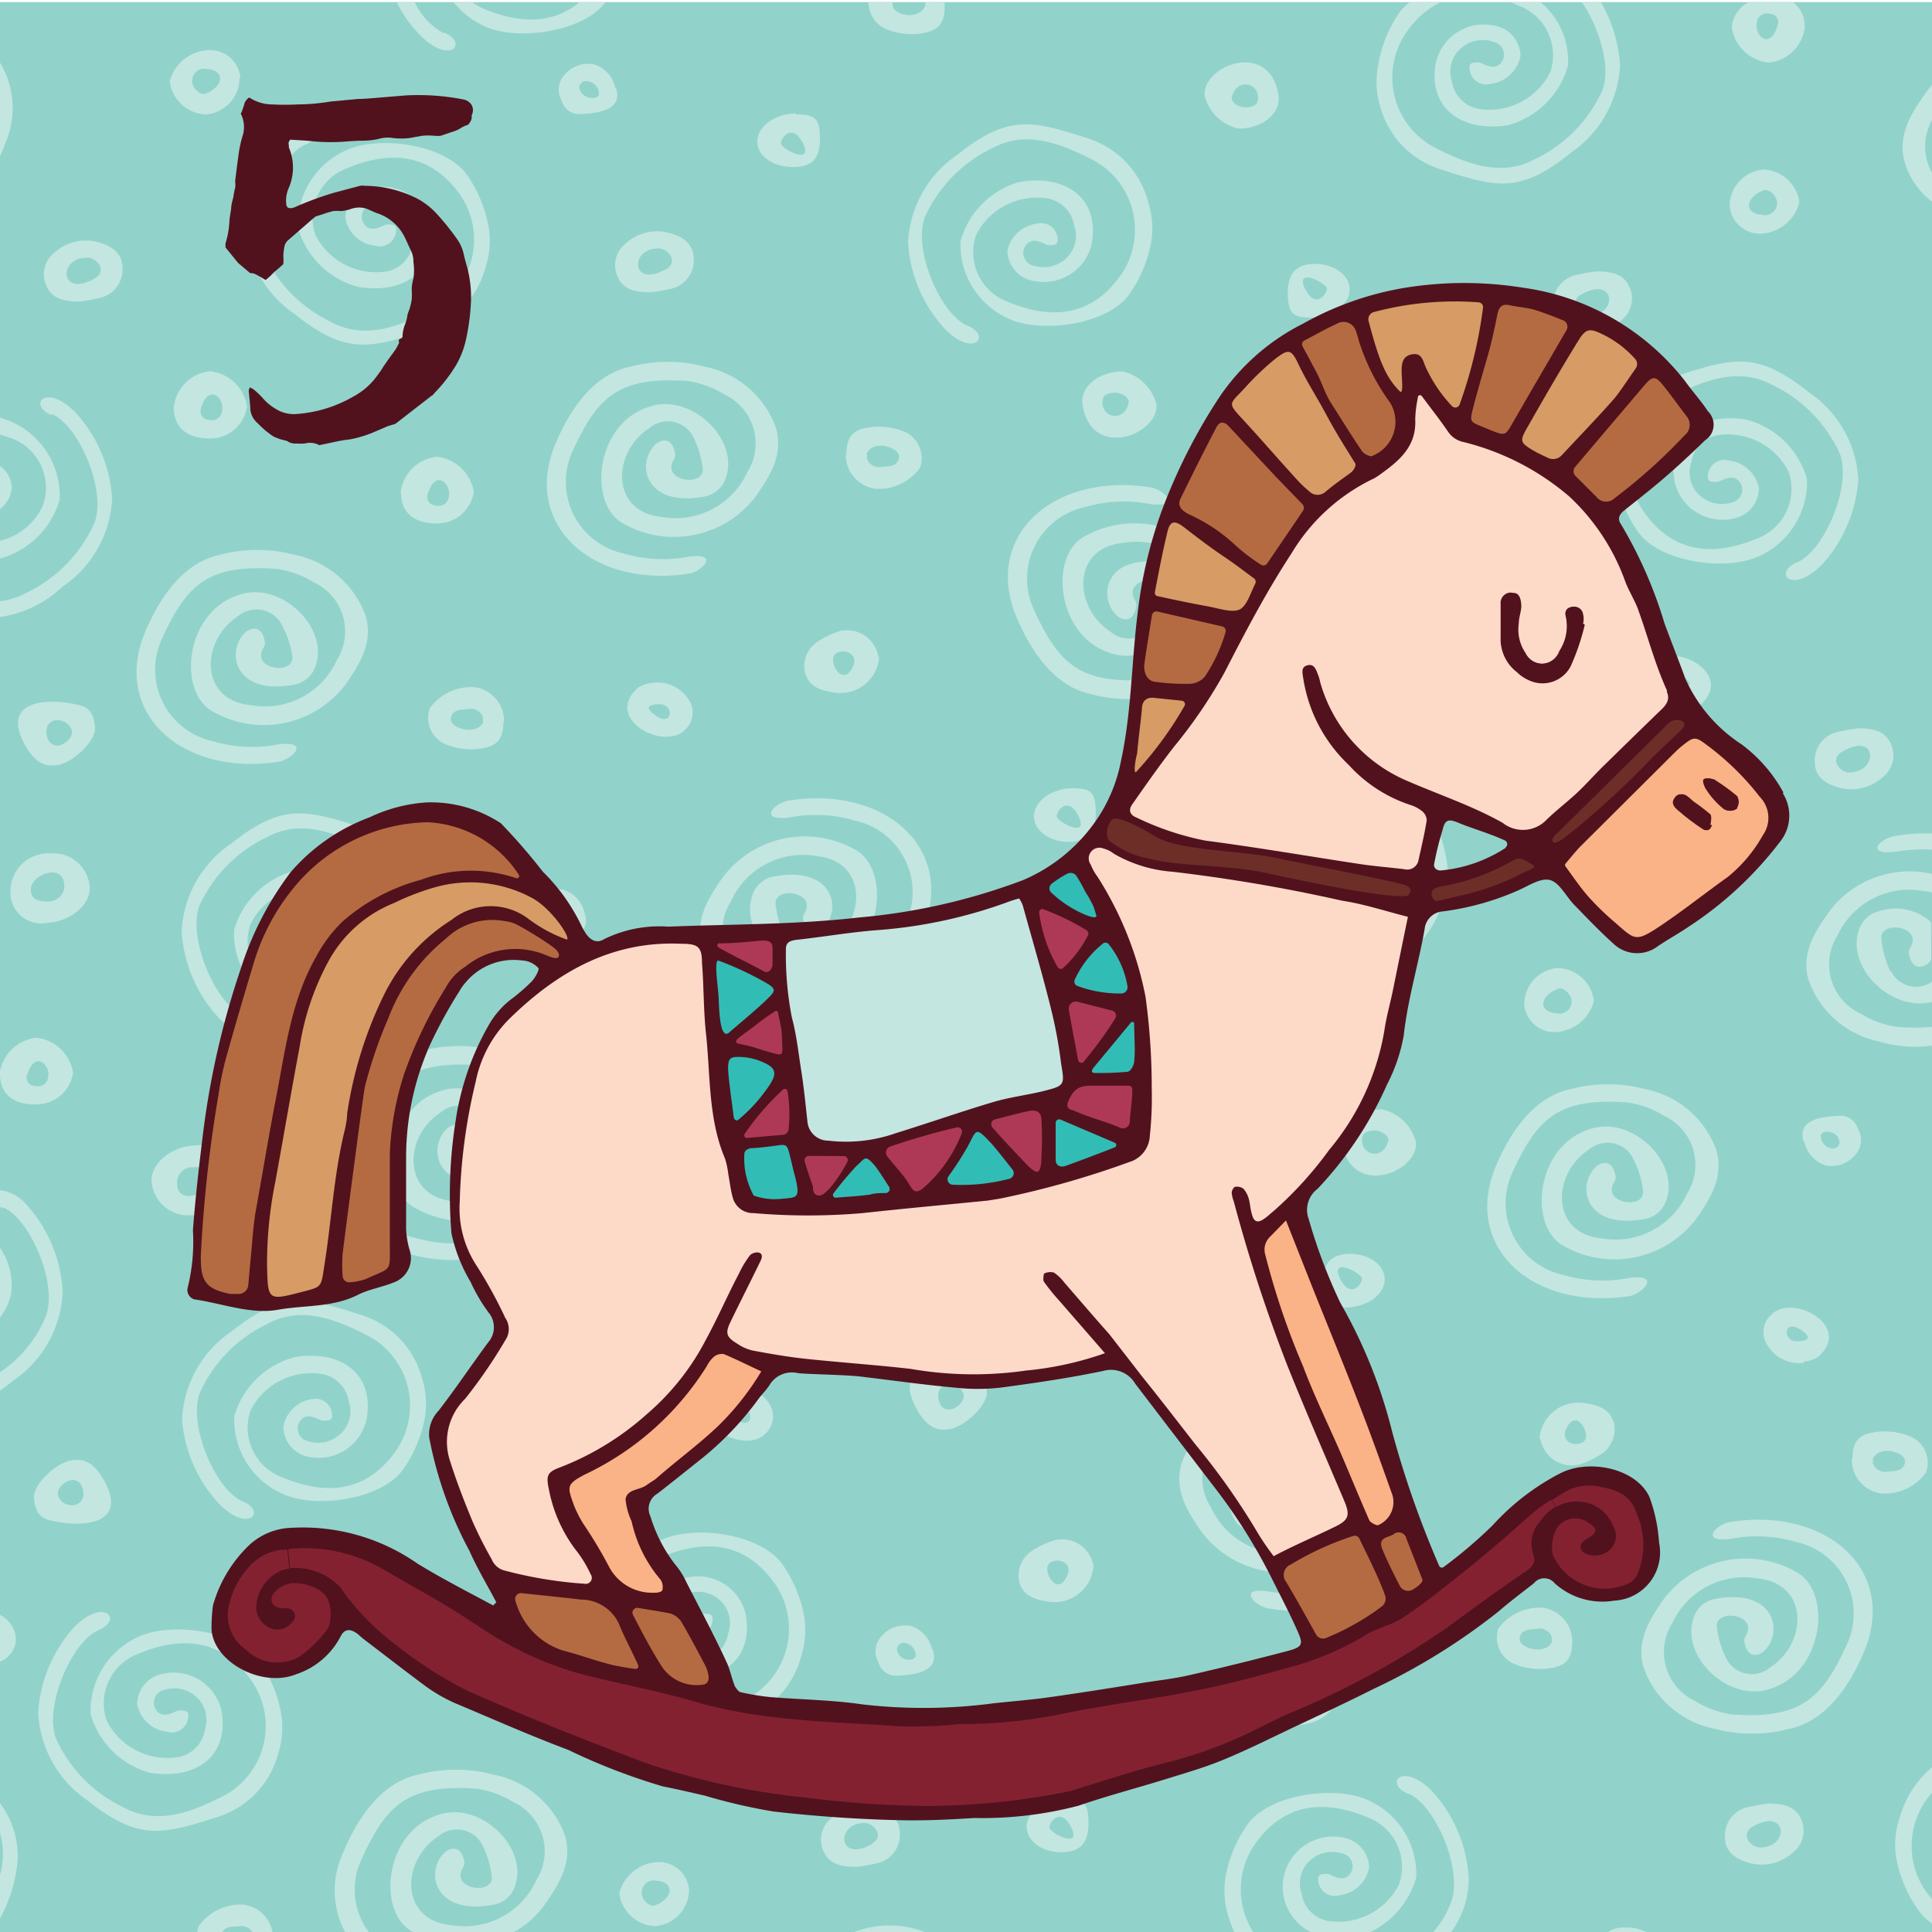 <svg id="Layer_1" data-name="Layer 1" xmlns="http://www.w3.org/2000/svg" viewBox="0 0 92.53 92.53"><title>Artboard 1 copy 4</title><g id="Layer_23" data-name="Layer 23"><rect y="0.1" width="92.53" height="92.53" style="fill:#91d3ca"/><path d="M86.44,1.31A1.94,1.94,0,0,1,84.71,3a2,2,0,0,1-1.77-1.68A1.49,1.49,0,0,1,83.75.1h2.12a1.42,1.42,0,0,1,.56,1.21Zm-1.31-.07a.41.41,0,0,0-.37-.58.49.49,0,0,0-.62.39C84,1.72,84.78,2.42,85.13,1.24Z" style="fill:#c4e6e0;fill-rule:evenodd"/><path d="M76.48,13c.84,0,1.32.2,1.56.75a1.32,1.32,0,0,1-.4,1.6,2.22,2.22,0,0,1-2.15.47c-.68-.19-1.08-.59-1.09-1.14a1.39,1.39,0,0,1,1.05-1.5,9.6,9.6,0,0,1,1-.18Zm-.75,1.1c-.58.33-.21.93.3,1C77.51,15.16,77.41,13.15,75.73,14.11Z" style="fill:#c4e6e0;fill-rule:evenodd"/><path d="M82.84,9.85a1.76,1.76,0,0,1,1.62-1.73,1.81,1.81,0,0,1,1.72,1.57,2,2,0,0,1-1.83,1.5,1.45,1.45,0,0,1-1.51-1.34Zm1.59.45a.58.58,0,0,0,.68-.58c0-.33-.38-.71-.66-.6C83.55,9.48,83.53,10.25,84.43,10.29Z" style="fill:#c4e6e0;fill-rule:evenodd"/><path d="M57.69,4.55c-.05-1.45,3.12-2.63,3.54,0,.14.88-.77,1.6-1.9,1.61a2.14,2.14,0,0,1-1.64-1.61ZM59,4.62c-.08.28.35.56.73.52s.53-.15.52-.49C60.26,4,59.28,3.71,59,4.62Z" style="fill:#c4e6e0;fill-rule:evenodd"/><path d="M45.24.29c0-.07,0-.13,0-.19h-.93a.33.33,0,0,1,0,.19C44,1,42.68.75,42.75.16V.1H41.59a1.44,1.44,0,0,0,.75,1.25,3.18,3.18,0,0,0,2,.21C45,1.41,45.27,1,45.24.29Z" style="fill:#c4e6e0;fill-rule:evenodd"/><path d="M38.14,5.48c.9,0,1.12.2,1.13,1.13S38.94,8,38,8s-1.7-.48-1.73-1.19.78-1.35,1.83-1.38Zm.26,1.29c-.47-.85-1-.19-1,.09S39.07,8,38.41,6.76Z" style="fill:#c4e6e0;fill-rule:evenodd"/><path d="M29.5,4.21c.37,1.09-.94,1.22-1.68,1.25a.87.87,0,0,1-.92-.64,1.05,1.05,0,0,1,.16-1.26,1.46,1.46,0,0,1,1.41-.47,1.5,1.5,0,0,1,1,1.12Zm-.81.3A.62.62,0,0,0,28,3.89a.36.36,0,0,0-.26.25C27.77,4.74,28.63,4.84,28.69,4.51Z" style="fill:#c4e6e0;fill-rule:evenodd"/><path d="M19.19,23.56a1.94,1.94,0,0,1,1.73-1.68,2,2,0,0,1,1.77,1.68,1.77,1.77,0,0,1-1.75,1.51c-1.11,0-1.73-.5-1.74-1.5Zm1.31.07a.41.41,0,0,0,.37.58.49.49,0,0,0,.62-.39C21.65,23.16,20.85,22.45,20.5,23.63Z" style="fill:#c4e6e0;fill-rule:evenodd"/><path d="M48,45.62c-.05-1.45,3.12-2.63,3.54,0,.14.88-.77,1.6-1.9,1.61A2.14,2.14,0,0,1,48,45.62Zm1.34.07c-.08.28.35.56.73.52s.53-.15.52-.49C50.59,45,49.61,44.78,49.36,45.69Z" style="fill:#c4e6e0;fill-rule:evenodd"/><path d="M1.11,35.51c-1-2,1.24-2.11,2.72-1.73.59.15.68.64.72,1.07.06.6-1,1.63-1.74,1.78s-1.25-.21-1.7-1.12ZM2.22,35c0,.41.19.71.52.71s.78-.4.7-.72C3.28,34.39,2.28,34.25,2.22,35Z" style="fill:#c4e6e0;fill-rule:evenodd"/><path d="M42.11,31.46a1.87,1.87,0,0,1-2.26,1.69c-.65-.1-1.13-.32-1.3-.95a1.42,1.42,0,0,1,.69-1.52,3.93,3.93,0,0,1,1-.46,1.52,1.52,0,0,1,1.83,1.24Zm-1.25.44c.28-.65-.55-.88-.88-.55S40.37,33,40.86,31.9Z" style="fill:#c4e6e0;fill-rule:evenodd"/><path d="M24.11,34.55c0,.72-.21,1.12-.87,1.26a3.17,3.17,0,0,1-2-.21,1.38,1.38,0,0,1-.65-1.69,2.45,2.45,0,0,1,2.11-1,1.63,1.63,0,0,1,1.44,1.66Zm-1,0c.12-.3-.25-.65-.62-.6s-.84,0-.9.47S22.87,35.27,23.16,34.55Z" style="fill:#c4e6e0;fill-rule:evenodd"/><path d="M31.14,14c-.84,0-1.32-.2-1.56-.75a1.32,1.32,0,0,1,.4-1.6,2.22,2.22,0,0,1,2.15-.47c.68.19,1.07.59,1.09,1.14a1.39,1.39,0,0,1-1.05,1.5,9.7,9.7,0,0,1-1,.18Zm.75-1.1c.58-.33.2-.93-.3-1C30.12,11.84,30.21,13.85,31.89,12.89Z" style="fill:#c4e6e0;fill-rule:evenodd"/><path d="M11.47,3.75A1.75,1.75,0,0,1,9.85,5.48,1.81,1.81,0,0,1,8.13,3.9,2,2,0,0,1,10,2.4a1.45,1.45,0,0,1,1.51,1.34ZM9.88,3.3a.58.58,0,0,0-.68.58c0,.33.38.71.66.6C10.76,4.11,10.77,3.35,9.88,3.3Z" style="fill:#c4e6e0;fill-rule:evenodd"/><path d="M31.26,32.7a1.78,1.78,0,0,1,1.8.94,1.11,1.11,0,0,1-.22,1.28c-1,1.11-4-.51-2.26-2a1.48,1.48,0,0,1,.67-.21Zm.18,1.6c.67.45.87-.34.33-.55C31.68,33.71,30.48,33.66,31.45,34.3Z" style="fill:#c4e6e0;fill-rule:evenodd"/><path d="M51.35,37.75c.9,0,1.12.19,1.13,1.13s-.33,1.41-1.23,1.44-1.7-.48-1.73-1.19.78-1.35,1.83-1.38ZM51.61,39c-.47-.85-1-.19-1,.09S52.27,40.24,51.61,39Z" style="fill:#c4e6e0;fill-rule:evenodd"/><path d="M28,43.75c.37,1.09-.94,1.23-1.68,1.25a.87.87,0,0,1-.92-.64,1.06,1.06,0,0,1,.16-1.26A1.46,1.46,0,0,1,27,42.62a1.5,1.5,0,0,1,1,1.12Zm-.81.3a.62.62,0,0,0-.64-.62.36.36,0,0,0-.26.25C26.26,44.28,27.12,44.38,27.18,44Z" style="fill:#c4e6e0;fill-rule:evenodd"/><path d="M83.41,41.32A1.94,1.94,0,0,1,81.68,43a2,2,0,0,1-1.77-1.68,1.77,1.77,0,0,1,1.75-1.51c1.11,0,1.73.5,1.75,1.5Zm-1.31-.07a.41.41,0,0,0-.37-.58.49.49,0,0,0-.62.39C81,41.73,81.75,42.43,82.1,41.25Z" style="fill:#c4e6e0;fill-rule:evenodd"/><path d="M55.39,19.4c.05,1.45-3.12,2.63-3.54,0-.14-.88.77-1.6,1.9-1.61a2.14,2.14,0,0,1,1.64,1.61Zm-1.34-.07c.08-.28-.35-.56-.73-.52s-.53.15-.52.49C52.82,20,53.8,20.24,54.05,19.33Z" style="fill:#c4e6e0;fill-rule:evenodd"/><path d="M72,33c1,2-1.23,2.11-2.72,1.73-.59-.15-.68-.64-.72-1.07-.06-.6,1-1.63,1.74-1.78s1.25.21,1.7,1.12Zm-1.11.52c0-.41-.19-.71-.52-.71s-.78.4-.7.72C69.85,34.16,70.85,34.3,70.91,33.56Z" style="fill:#c4e6e0;fill-rule:evenodd"/><path d="M63.47,25.37a1.87,1.87,0,0,1,2.26-1.69c.65.1,1.13.32,1.3.94a1.42,1.42,0,0,1-.69,1.52,3.92,3.92,0,0,1-1,.46,1.52,1.52,0,0,1-1.83-1.24Zm1.25-.44c-.28.65.55.88.88.55S65.21,23.81,64.72,24.93Z" style="fill:#c4e6e0;fill-rule:evenodd"/><path d="M40.54,21.77c0-.72.21-1.12.87-1.26a3.18,3.18,0,0,1,2,.21,1.38,1.38,0,0,1,.65,1.69,2.45,2.45,0,0,1-2.11,1,1.63,1.63,0,0,1-1.44-1.66Zm1,0c-.12.3.25.64.62.6s.84,0,.9-.47S41.78,21,41.49,21.77Z" style="fill:#c4e6e0;fill-rule:evenodd"/><path d="M73,48.09a1.75,1.75,0,0,1,1.62-1.73,1.81,1.81,0,0,1,1.72,1.57,2,2,0,0,1-1.83,1.5A1.45,1.45,0,0,1,73,48.09Zm1.59.45a.58.58,0,0,0,.68-.58c0-.33-.38-.71-.66-.6C73.69,47.72,73.68,48.49,74.58,48.53Z" style="fill:#c4e6e0;fill-rule:evenodd"/><path d="M80.73,34a1.78,1.78,0,0,1-1.8-.94,1.11,1.11,0,0,1,.22-1.28c1-1.11,4,.51,2.26,2a1.47,1.47,0,0,1-.67.21Zm-.18-1.6c-.67-.45-.87.34-.33.55C80.31,32.94,81.51,33,80.55,32.35Z" style="fill:#c4e6e0;fill-rule:evenodd"/><path d="M62.81,15.21c-.9,0-1.12-.2-1.13-1.13s.33-1.41,1.23-1.44,1.7.48,1.73,1.19-.78,1.35-1.83,1.38Zm-.26-1.29c.47.85,1,.19,1-.09S61.89,12.72,62.55,13.93Z" style="fill:#c4e6e0;fill-rule:evenodd"/><path d="M71.17,21.36c-.37-1.09.94-1.22,1.68-1.25a.87.87,0,0,1,.92.64A1.06,1.06,0,0,1,73.61,22a1.46,1.46,0,0,1-1.41.47,1.5,1.5,0,0,1-1-1.12Zm.81-.3a.62.62,0,0,0,.64.62.36.36,0,0,0,.26-.25C72.9,20.83,72,20.73,72,21.06Z" style="fill:#c4e6e0;fill-rule:evenodd"/><path d="M19.72,76a1.48,1.48,0,0,1,1.7,1.56,1.82,1.82,0,0,1-1.91,1.78,1.75,1.75,0,0,1-1.89-1.68c0-.84,1-1.64,2.11-1.66Zm.72,1.52c-.05-.41-.4-.49-.78-.48a.75.75,0,0,0-.82.81C18.87,78.94,20.54,78.32,20.44,77.55Z" style="fill:#c4e6e0;fill-rule:evenodd"/><path d="M41,89.41c-.84,0-1.32-.2-1.56-.75a1.32,1.32,0,0,1,.4-1.6A2.22,2.22,0,0,1,42,86.59c.68.19,1.08.59,1.09,1.14a1.39,1.39,0,0,1-1.05,1.5,9.61,9.61,0,0,1-1,.18Zm.75-1.1c.58-.33.2-.93-.3-1C40,87.26,40.1,89.27,41.77,88.31Z" style="fill:#c4e6e0;fill-rule:evenodd"/><path d="M33,90.52a1.76,1.76,0,0,1-1.62,1.73,1.81,1.81,0,0,1-1.72-1.57,2,2,0,0,1,1.83-1.5A1.45,1.45,0,0,1,33,90.52Zm-1.59-.45a.58.58,0,0,0-.68.58c0,.33.38.71.66.6C32.29,90.88,32.3,90.12,31.41,90.07Z" style="fill:#c4e6e0;fill-rule:evenodd"/><path d="M79,92.62a2,2,0,0,0-1.19-.3,1.29,1.29,0,0,0-.91.3Z" style="fill:#c4e6e0;fill-rule:evenodd"/><path d="M67.82,54.74c.05,1.45-3.12,2.63-3.54,0-.14-.88.77-1.6,1.9-1.61a2.14,2.14,0,0,1,1.64,1.61Zm-1.34-.07c.08-.28-.35-.56-.73-.52s-.53.15-.52.49C65.25,55.32,66.23,55.58,66.48,54.67Z" style="fill:#c4e6e0;fill-rule:evenodd"/><path d="M73.73,68.91A1.87,1.87,0,0,1,76,67.22c.65.1,1.13.32,1.3.95a1.42,1.42,0,0,1-.69,1.52,3.91,3.91,0,0,1-1,.46,1.52,1.52,0,0,1-1.83-1.24ZM75,68.46c-.28.65.55.88.88.55S75.47,67.35,75,68.46Z" style="fill:#c4e6e0;fill-rule:evenodd"/><path d="M84.7,86.38c.84,0,1.32.2,1.56.75a1.32,1.32,0,0,1-.4,1.6,2.22,2.22,0,0,1-2.15.47c-.68-.19-1.08-.59-1.09-1.14a1.39,1.39,0,0,1,1.05-1.5,9.65,9.65,0,0,1,1-.18Zm-.75,1.1c-.58.33-.2.93.3,1C85.72,88.53,85.63,86.52,83.95,87.48Z" style="fill:#c4e6e0;fill-rule:evenodd"/><path d="M86.39,65.27a1.78,1.78,0,0,1-1.8-.94A1.11,1.11,0,0,1,84.8,63c1-1.11,4,.51,2.26,2a1.48,1.48,0,0,1-.67.21Zm-.18-1.6c-.67-.45-.87.34-.33.55C86,64.25,87.17,64.3,86.21,63.66Z" style="fill:#c4e6e0;fill-rule:evenodd"/><path d="M64.49,62.62c-.9,0-1.12-.2-1.13-1.13s.33-1.41,1.23-1.44,1.7.48,1.73,1.19-.78,1.35-1.83,1.38Zm-.26-1.29c.47.85,1,.19,1-.09S63.57,60.12,64.23,61.33Z" style="fill:#c4e6e0;fill-rule:evenodd"/><path d="M89,34.88c.84,0,1.32.2,1.56.75a1.32,1.32,0,0,1-.4,1.6,2.22,2.22,0,0,1-2.15.47c-.68-.19-1.08-.59-1.09-1.14A1.39,1.39,0,0,1,88,35.06a9.61,9.61,0,0,1,1-.18ZM88.23,36c-.58.33-.2.93.3,1C90,37,89.91,35,88.23,36Z" style="fill:#c4e6e0;fill-rule:evenodd"/><path d="M88.72,69.89c0-.72.21-1.12.87-1.26a3.18,3.18,0,0,1,2,.21,1.38,1.38,0,0,1,.65,1.69,2.45,2.45,0,0,1-2.11,1,1.63,1.63,0,0,1-1.44-1.66Zm1,0c-.12.3.25.64.62.6s.84,0,.9-.47S90,69.17,89.68,69.89Z" style="fill:#c4e6e0;fill-rule:evenodd"/><path d="M86.39,54.69c-.37-1.09.94-1.22,1.68-1.25a.87.87,0,0,1,.92.64,1.06,1.06,0,0,1-.16,1.26,1.46,1.46,0,0,1-1.41.47,1.5,1.5,0,0,1-1-1.12Zm.81-.3a.62.62,0,0,0,.64.62.36.36,0,0,0,.26-.25C88.12,54.16,87.26,54.05,87.2,54.39Z" style="fill:#c4e6e0;fill-rule:evenodd"/><path d="M92.53,9.66V8.28a2.61,2.61,0,0,1,0-2.53V4.07a4,4,0,0,0-.31.39c-.7,1-1.35,2-1,3.3A3.68,3.68,0,0,0,92.53,9.66Z" style="fill:#c4e6e0;fill-rule:evenodd"/><path d="M90.77,40.79c-1.46.18-.77-.63,0-.75a8.64,8.64,0,0,1,1.8-.12v.77a8.18,8.18,0,0,0-1.76.1Zm1.76,8.4v.89a6.06,6.06,0,0,1-2.53-.2,4.55,4.55,0,0,1-3.38-2.94c-.37-1.26.28-2.3,1-3.3a4.81,4.81,0,0,1,4.93-1.78v.89a2.79,2.79,0,0,0-.46-.08A3.78,3.78,0,0,0,88,44.81a2.59,2.59,0,0,0,1.1,3.73,4.62,4.62,0,0,0,1.74.64,9.88,9.88,0,0,0,1.71,0Zm-2-2.68A4.6,4.6,0,0,1,90.11,45c-.14-.86,1.6-.71,1.49.09,0,.19-.21.38-.18.55.15.95.79.67,1,.42l.07-.08V44.17A2.53,2.53,0,0,0,90,43.64a1.34,1.34,0,0,0-1,1c-.51,1.76,1.6,3.81,3.49,3.35l.07,0V47A1.34,1.34,0,0,1,90.56,46.5Z" style="fill:#c4e6e0;fill-rule:evenodd"/><path d="M92.53,85.86a3.81,3.81,0,0,0-.26,4.77l.26.33v1.16a2.58,2.58,0,0,1-.65-.63A6.27,6.27,0,0,1,90.82,89,4.09,4.09,0,0,1,91,87a4.81,4.81,0,0,1,1.55-2.37Z" style="fill:#c4e6e0;fill-rule:evenodd"/><path d="M2.2,44.21a1.48,1.48,0,0,1-1.7-1.56,1.82,1.82,0,0,1,1.91-1.78A1.75,1.75,0,0,1,4.3,42.54c0,.84-1,1.64-2.11,1.66Zm-.72-1.52c.05.41.4.49.78.48a.75.75,0,0,0,.82-.81C3,41.29,1.38,41.91,1.48,42.68Z" style="fill:#c4e6e0;fill-rule:evenodd"/><path d="M5.07,71.07c1,2-1.24,2.11-2.72,1.73-.59-.15-.68-.64-.72-1.07-.06-.6,1-1.63,1.74-1.78s1.25.21,1.7,1.12ZM4,71.59c0-.41-.19-.71-.52-.71s-.78.4-.7.72C2.9,72.19,3.9,72.33,4,71.59Z" style="fill:#c4e6e0;fill-rule:evenodd"/><path d="M0,7.48c.1-.22.19-.44.27-.66A4.21,4.21,0,0,0,0,3Z" style="fill:#c4e6e0;fill-rule:evenodd"/><path d="M2.47,19.88c-1.17-.49-.28-1.57,1.15-.12a6.72,6.72,0,0,1,1.75,4.11A5.39,5.39,0,0,1,3,28.09a5.48,5.48,0,0,1-3,1.46v-.76a3.41,3.41,0,0,0,1.29-.41A6.72,6.72,0,0,0,4.54,25c.56-1.6-.82-4.68-2.06-5.17ZM0,20v.81L.58,21a2.53,2.53,0,0,1,1.48,3.19A3,3,0,0,1,0,25.9v.85a4.09,4.09,0,0,0,2.86-2.83A3.89,3.89,0,0,0,.35,20.12L0,20Zm0,4.38a1.4,1.4,0,0,0,.56-1A1.29,1.29,0,0,0,0,22.32Z" style="fill:#c4e6e0;fill-rule:evenodd"/><path d="M.15,57.87,0,57.8V57a2,2,0,0,1,1.3.73A6.72,6.72,0,0,1,3,61.86,5.39,5.39,0,0,1,.69,66.08c-.24.19-.47.37-.69.52v-.88A5.86,5.86,0,0,0,2.21,63c.56-1.6-.82-4.68-2.06-5.17ZM0,63.1a2.81,2.81,0,0,0,.54-1.19A3.2,3.2,0,0,0,0,59.76Z" style="fill:#c4e6e0;fill-rule:evenodd"/><path d="M0,89.79a3.64,3.64,0,0,0,0-2l0,0V86.36A4.23,4.23,0,0,1,.85,89,7,7,0,0,1,0,91.88Z" style="fill:#c4e6e0;fill-rule:evenodd"/><path d="M9.36,54.86a1.48,1.48,0,0,1,1.7,1.56A1.82,1.82,0,0,1,9.15,58.2a1.75,1.75,0,0,1-1.89-1.68c0-.84,1-1.64,2.11-1.66Zm.72,1.52c-.05-.41-.4-.49-.78-.48a.75.75,0,0,0-.82.81C8.51,57.78,10.18,57.16,10.08,56.38Z" style="fill:#c4e6e0;fill-rule:evenodd"/><path d="M32.43,59a1.94,1.94,0,0,1,1.73-1.68A2,2,0,0,1,35.93,59a1.77,1.77,0,0,1-1.75,1.51c-1.11,0-1.73-.5-1.75-1.5Zm1.31.07a.41.41,0,0,0,.37.58.49.49,0,0,0,.62-.39C34.89,58.64,34.09,57.94,33.74,59.11Z" style="fill:#c4e6e0;fill-rule:evenodd"/><path d="M60.45,81c-.05-1.45,3.12-2.63,3.54,0,.14.88-.77,1.6-1.9,1.61A2.14,2.14,0,0,1,60.45,81Zm1.34.07c-.08.28.35.56.73.52s.53-.15.52-.49C63,80.4,62,80.13,61.79,81Z" style="fill:#c4e6e0;fill-rule:evenodd"/><path d="M43.82,67.32c-1-2,1.24-2.11,2.72-1.73.59.15.68.64.72,1.07.06.6-1,1.63-1.74,1.78s-1.25-.21-1.7-1.12Zm1.11-.52c0,.41.19.71.52.71s.78-.4.7-.72C46,66.2,45,66.06,44.93,66.8Z" style="fill:#c4e6e0;fill-rule:evenodd"/><path d="M52.37,75a1.87,1.87,0,0,1-2.26,1.69c-.65-.1-1.13-.31-1.3-.94a1.42,1.42,0,0,1,.69-1.52,3.94,3.94,0,0,1,1-.46A1.52,1.52,0,0,1,52.37,75Zm-1.25.44c.28-.65-.55-.88-.88-.55S50.63,76.56,51.12,75.44Z" style="fill:#c4e6e0;fill-rule:evenodd"/><path d="M75.3,78.6c0,.72-.21,1.12-.87,1.26a3.18,3.18,0,0,1-2-.21A1.38,1.38,0,0,1,71.76,78a2.45,2.45,0,0,1,2.11-1A1.63,1.63,0,0,1,75.3,78.6Zm-1,0c.12-.3-.25-.65-.62-.6s-.84,0-.9.47S74.06,79.32,74.35,78.59Z" style="fill:#c4e6e0;fill-rule:evenodd"/><path d="M26.86,65.49c-.84,0-1.32-.2-1.56-.75a1.32,1.32,0,0,1,.4-1.6,2.22,2.22,0,0,1,2.15-.47c.68.19,1.07.59,1.09,1.14a1.39,1.39,0,0,1-1.05,1.5,9.62,9.62,0,0,1-1,.18Zm.75-1.1c.58-.33.2-.93-.3-1C25.83,63.34,25.93,65.35,27.61,64.39Z" style="fill:#c4e6e0;fill-rule:evenodd"/><path d="M42.85,52.28A1.76,1.76,0,0,1,41.23,54a1.81,1.81,0,0,1-1.72-1.57,2,2,0,0,1,1.83-1.5,1.45,1.45,0,0,1,1.51,1.34Zm-1.59-.45a.58.58,0,0,0-.68.58c0,.33.38.71.66.6C42.15,52.64,42.16,51.88,41.26,51.83Z" style="fill:#c4e6e0;fill-rule:evenodd"/><path d="M35.11,66.41a1.78,1.78,0,0,1,1.8.94,1.11,1.11,0,0,1-.22,1.28c-1,1.11-4-.51-2.26-2a1.47,1.47,0,0,1,.67-.21Zm.18,1.6c.67.44.88-.34.34-.55C35.53,67.42,34.33,67.37,35.29,68Z" style="fill:#c4e6e0;fill-rule:evenodd"/><path d="M51,86.14c.9,0,1.12.2,1.13,1.13s-.33,1.41-1.23,1.44-1.7-.48-1.73-1.19S50,86.17,51,86.14Zm.26,1.29c-.47-.85-1-.19-1,.09S51.92,88.64,51.26,87.43Z" style="fill:#c4e6e0;fill-rule:evenodd"/><path d="M44.67,79c.37,1.09-.94,1.22-1.68,1.25a.87.87,0,0,1-.92-.64,1.06,1.06,0,0,1,.16-1.26,1.46,1.46,0,0,1,1.41-.47,1.5,1.5,0,0,1,1,1.12Zm-.81.3a.62.62,0,0,0-.64-.62.36.36,0,0,0-.26.25C42.94,79.54,43.8,79.64,43.86,79.3Z" style="fill:#c4e6e0;fill-rule:evenodd"/><path d="M3.78,14.44c-.84,0-1.32-.2-1.56-.75a1.32,1.32,0,0,1,.4-1.6,2.22,2.22,0,0,1,2.15-.47c.68.19,1.08.59,1.09,1.14a1.39,1.39,0,0,1-1.05,1.5,9.61,9.61,0,0,1-1,.18Zm.75-1.1c.58-.33.2-.93-.3-1C2.75,12.29,2.85,14.3,4.53,13.34Z" style="fill:#c4e6e0;fill-rule:evenodd"/><path d="M8.33,19.46a1.94,1.94,0,0,1,1.73-1.68,2,2,0,0,1,1.77,1.68A1.77,1.77,0,0,1,10.07,21c-1.11,0-1.73-.5-1.75-1.5Zm1.31.07a.41.41,0,0,0,.37.58.49.49,0,0,0,.62-.39C10.79,19.05,10,18.35,9.63,19.53Z" style="fill:#c4e6e0;fill-rule:evenodd"/><path d="M13.06,92.62a1.6,1.6,0,0,0-1.41-1.4,2.45,2.45,0,0,0-2.11,1,.89.89,0,0,0-.1.37h1.19c.13-.37.56-.3.87-.34a.61.61,0,0,1,.62.34Z" style="fill:#c4e6e0;fill-rule:evenodd"/><path d="M0,79.58a1.08,1.08,0,0,0,.42-.28A1.11,1.11,0,0,0,.64,78,1.41,1.41,0,0,0,0,77.34Z" style="fill:#c4e6e0;fill-rule:evenodd"/><path d="M0,51.43v-.12A2,2,0,0,1,1.73,49.7,2,2,0,0,1,3.5,51.38a1.77,1.77,0,0,1-1.75,1.51C.65,52.92,0,52.41,0,51.43Zm1.31,0a.41.41,0,0,0,.37.58.49.49,0,0,0,.62-.39C2.46,51,1.66,50.28,1.31,51.46Z" style="fill:#c4e6e0;fill-rule:evenodd"/><path d="M21.28,1.57c1.17.49.28,1.57-1.15.12A5.81,5.81,0,0,1,19,.1h.86a3.26,3.26,0,0,0,1.37,1.48ZM23.17.42A2.84,2.84,0,0,1,22.61.1h-.89a4.07,4.07,0,0,0,1.68,1.24C25.07,1.95,28,1.46,29,.1H27.76C26.53,1.12,25,1.18,23.17.42Z" style="fill:#c4e6e0;fill-rule:evenodd"/><path d="M75.76.1h.91a7,7,0,0,1,.92,3,5.39,5.39,0,0,1-2.35,4.21c-2.47,2-3.59,1.66-6.3.78a4.34,4.34,0,0,1-2.84-3A4.09,4.09,0,0,1,66,3.16,6.26,6.26,0,0,1,67,.63,2.44,2.44,0,0,1,67.52.1H69a4.19,4.19,0,0,0-1.6,1.39,3.79,3.79,0,0,0,1.3,5.57c1.51.77,3.17,1.45,4.82.56a6.72,6.72,0,0,0,3.24-3.33c.4-1.14-.19-3-1-4.19Zm-3,.18a2.53,2.53,0,0,1,1.48,3.19,3.26,3.26,0,0,1-3.45,1.74,1.57,1.57,0,0,1-1.25-1.3,1.48,1.48,0,0,1,.53-1.68A1.56,1.56,0,0,1,71.51,2a.63.63,0,0,1,.49.82c-.3.72-1,.19-1.15.17-.35,0-.53,0-.45.41a.79.79,0,0,0,1,.61,1.64,1.64,0,0,0,1.42-1.33,1.49,1.49,0,0,0-1.25-1.45A2.35,2.35,0,0,0,68.77,3C68.36,5.16,70,6.34,72.2,6a4.09,4.09,0,0,0,2.89-2.84A3.61,3.61,0,0,0,73.77.1H72.34Z" style="fill:#c4e6e0;fill-rule:evenodd"/><path d="M11.6,48.6C10.36,48.11,9,45,9.53,43.43a6.72,6.72,0,0,1,3.24-3.33c1.64-.9,3.31-.21,4.81.56a3.79,3.79,0,0,1,1.3,5.57c-1.33,1.85-3.19,2.15-5.41,1.21A2.53,2.53,0,0,1,12,44.25a3.26,3.26,0,0,1,3.45-1.74,1.57,1.57,0,0,1,1.25,1.3,1.48,1.48,0,0,1-.53,1.68,1.56,1.56,0,0,1-1.39.24.63.63,0,0,1-.49-.82c.3-.72,1-.19,1.15-.17.35,0,.53,0,.45-.41a.79.79,0,0,0-1-.61A1.64,1.64,0,0,0,13.51,45a1.49,1.49,0,0,0,1.25,1.45,2.35,2.35,0,0,0,2.78-1.74c.41-2.18-1.19-3.36-3.44-3a4.08,4.08,0,0,0-2.89,2.84,3.89,3.89,0,0,0,2.52,3.79c1.67.61,4.6.12,5.57-1.26a6.26,6.26,0,0,0,1.05-2.53,4.1,4.1,0,0,0-.16-1.91,4.34,4.34,0,0,0-2.84-3c-2.71-.87-3.83-1.19-6.3.78A5.39,5.39,0,0,0,8.7,44.61a6.71,6.71,0,0,0,1.75,4.11C11.88,50.17,12.77,49.09,11.6,48.6Z" style="fill:#c4e6e0;fill-rule:evenodd"/><path d="M33,26.66a6.62,6.62,0,0,1-3.13-.15,3.51,3.51,0,0,1-2.47-4.85c1.2-2.64,2.2-3.65,5.55-3.41a4.61,4.61,0,0,1,1.74.64,2.59,2.59,0,0,1,1.1,3.73,3.78,3.78,0,0,1-4.09,2.14c-2.46-.23-2.4-3.09-.61-4.25a1.37,1.37,0,0,1,2.11.41,4.59,4.59,0,0,1,.45,1.48c.14.86-1.6.71-1.49-.09,0-.19.21-.38.18-.55-.15-.95-.79-.67-1-.42-.87.91-.43,3,2.46,2.43a1.34,1.34,0,0,0,1-1c.51-1.76-1.6-3.81-3.49-3.35-2.81.68-3.2,4.7-1.48,5.64a4.92,4.92,0,0,0,6.34-1.25c.7-1,1.35-2,1-3.3a4.55,4.55,0,0,0-3.38-2.94,7,7,0,0,0-3.64,0c-1.87.41-3,2.31-3.63,3.89-1.43,3.83,2,6.74,6.55,6C33.72,27.29,34.41,26.48,33,26.66Z" style="fill:#c4e6e0;fill-rule:evenodd"/><path d="M66.45,37.89c1.24.49,2.62,3.56,2.06,5.17a6.72,6.72,0,0,1-3.24,3.33c-1.64.89-3.31.21-4.82-.56a3.79,3.79,0,0,1-1.3-5.57c1.33-1.85,3.19-2.15,5.41-1.21A2.53,2.53,0,0,1,66,42.24,3.26,3.26,0,0,1,62.6,44a1.57,1.57,0,0,1-1.25-1.3A1.48,1.48,0,0,1,61.87,41a1.56,1.56,0,0,1,1.39-.24.63.63,0,0,1,.49.82c-.3.72-1,.18-1.15.17-.35,0-.53,0-.45.41a.79.79,0,0,0,1,.61,1.64,1.64,0,0,0,1.42-1.33A1.49,1.49,0,0,0,63.29,40a2.35,2.35,0,0,0-2.78,1.74c-.41,2.18,1.19,3.37,3.44,3a4.09,4.09,0,0,0,2.89-2.84,3.89,3.89,0,0,0-2.52-3.79c-1.67-.61-4.6-.12-5.57,1.26a6.27,6.27,0,0,0-1.05,2.54,4.1,4.1,0,0,0,.16,1.91,4.34,4.34,0,0,0,2.84,3c2.71.87,3.83,1.19,6.3-.78a5.39,5.39,0,0,0,2.35-4.21,6.71,6.71,0,0,0-1.75-4.11C66.17,36.33,65.28,37.4,66.45,37.89Z" style="fill:#c4e6e0;fill-rule:evenodd"/><path d="M37.81,39.15a6.62,6.62,0,0,1,3.13.15,3.51,3.51,0,0,1,2.47,4.85c-1.2,2.64-2.2,3.65-5.55,3.41a4.6,4.6,0,0,1-1.74-.64A2.59,2.59,0,0,1,35,43.18,3.78,3.78,0,0,1,39.1,41c2.46.23,2.4,3.09.61,4.25a1.37,1.37,0,0,1-2.11-.41,4.59,4.59,0,0,1-.45-1.48c-.14-.86,1.6-.71,1.49.09,0,.19-.21.38-.18.55.15.95.79.67,1,.42.87-.91.43-3-2.46-2.43a1.34,1.34,0,0,0-1,1c-.51,1.76,1.6,3.81,3.49,3.35,2.81-.68,3.2-4.7,1.48-5.64A4.92,4.92,0,0,0,34.63,42c-.7,1-1.35,2-1,3.3A4.55,4.55,0,0,0,37,48.24a7,7,0,0,0,3.64,0c1.87-.41,3-2.31,3.63-3.89,1.43-3.84-2-6.74-6.55-6C37,38.52,36.34,39.33,37.81,39.15Z" style="fill:#c4e6e0;fill-rule:evenodd"/><path d="M86.07,26.93c1.24-.49,2.62-3.56,2.06-5.17a6.72,6.72,0,0,0-3.24-3.32c-1.64-.89-3.31-.21-4.82.56a3.79,3.79,0,0,0-1.3,5.57c1.33,1.85,3.19,2.15,5.41,1.21a2.53,2.53,0,0,0,1.48-3.19,3.26,3.26,0,0,0-3.45-1.74A1.57,1.57,0,0,0,81,22.15a1.48,1.48,0,0,0,.53,1.68,1.56,1.56,0,0,0,1.39.24.63.63,0,0,0,.49-.82c-.3-.72-1-.18-1.15-.17-.35,0-.53,0-.45-.41a.79.79,0,0,1,1-.61,1.64,1.64,0,0,1,1.43,1.33,1.49,1.49,0,0,1-1.25,1.45,2.35,2.35,0,0,1-2.78-1.74c-.41-2.18,1.19-3.37,3.44-3a4.09,4.09,0,0,1,2.89,2.84,3.89,3.89,0,0,1-2.52,3.79c-1.67.61-4.6.12-5.57-1.26a6.27,6.27,0,0,1-1.05-2.53A4.09,4.09,0,0,1,77.48,21a4.34,4.34,0,0,1,2.84-3c2.71-.87,3.83-1.19,6.3.78A5.39,5.39,0,0,1,89,22.94a6.71,6.71,0,0,1-1.75,4.11C85.79,28.5,84.9,27.43,86.07,26.93Z" style="fill:#c4e6e0;fill-rule:evenodd"/><path d="M46.34,15.6c-1.24-.49-2.62-3.56-2.06-5.17a6.72,6.72,0,0,1,3.24-3.33c1.64-.9,3.31-.21,4.82.56a3.79,3.79,0,0,1,1.3,5.57c-1.33,1.85-3.19,2.15-5.41,1.21a2.53,2.53,0,0,1-1.48-3.19A3.26,3.26,0,0,1,50.2,9.51a1.57,1.57,0,0,1,1.25,1.3,1.48,1.48,0,0,1-.53,1.68,1.56,1.56,0,0,1-1.39.24.63.63,0,0,1-.49-.82c.3-.72,1-.19,1.15-.17.35,0,.53,0,.45-.41a.79.79,0,0,0-1-.61A1.64,1.64,0,0,0,48.25,12a1.49,1.49,0,0,0,1.25,1.45,2.35,2.35,0,0,0,2.78-1.74c.41-2.18-1.19-3.37-3.44-3A4.09,4.09,0,0,0,46,11.56a3.89,3.89,0,0,0,2.52,3.79c1.67.61,4.6.12,5.57-1.26a6.27,6.27,0,0,0,1.05-2.54,4.09,4.09,0,0,0-.16-1.91,4.34,4.34,0,0,0-2.84-3c-2.71-.87-3.83-1.19-6.3.78a5.39,5.39,0,0,0-2.35,4.21,6.72,6.72,0,0,0,1.75,4.11C46.62,17.17,47.52,16.09,46.34,15.6Z" style="fill:#c4e6e0;fill-rule:evenodd"/><path d="M55.08,24.14a6.62,6.62,0,0,0-3.13.15,3.51,3.51,0,0,0-2.46,4.85c1.2,2.64,2.2,3.65,5.55,3.41a4.59,4.59,0,0,0,1.74-.64,2.59,2.59,0,0,0,1.1-3.73A3.78,3.78,0,0,0,53.79,26c-2.46.23-2.4,3.09-.61,4.25a1.37,1.37,0,0,0,2.11-.41,4.58,4.58,0,0,0,.45-1.48c.14-.86-1.6-.71-1.49.09,0,.19.21.38.18.55-.15.95-.79.67-1,.42-.87-.91-.43-3,2.46-2.43a1.34,1.34,0,0,1,1,1c.51,1.76-1.6,3.81-3.49,3.35-2.81-.68-3.2-4.7-1.48-5.64A4.92,4.92,0,0,1,58.25,27c.7,1,1.35,2,1,3.3a4.55,4.55,0,0,1-3.38,2.94,7,7,0,0,1-3.64,0c-1.87-.41-3-2.31-3.63-3.89-1.43-3.84,2-6.74,6.55-6C55.85,23.51,56.54,24.32,55.08,24.14Z" style="fill:#c4e6e0;fill-rule:evenodd"/><path d="M14.66,6.91c-1.24.49-2.62,3.56-2.06,5.17a6.72,6.72,0,0,0,3.24,3.33c1.64.9,3.31.21,4.81-.56A3.79,3.79,0,0,0,22,9.28c-1.33-1.85-3.19-2.15-5.41-1.21a2.53,2.53,0,0,0-1.48,3.19A3.26,3.26,0,0,0,18.52,13a1.57,1.57,0,0,0,1.25-1.3A1.48,1.48,0,0,0,19.24,10a1.56,1.56,0,0,0-1.39-.24.63.63,0,0,0-.49.82c.3.72,1,.19,1.15.17.35,0,.53,0,.45.41a.79.79,0,0,1-1,.61,1.64,1.64,0,0,1-1.42-1.33A1.49,1.49,0,0,1,17.82,9a2.35,2.35,0,0,1,2.78,1.74c.41,2.18-1.19,3.37-3.44,3a4.09,4.09,0,0,1-2.89-2.84,3.89,3.89,0,0,1,2.52-3.79c1.67-.61,4.6-.12,5.57,1.26a6.27,6.27,0,0,1,1.05,2.54,4.09,4.09,0,0,1-.16,1.91,4.34,4.34,0,0,1-2.84,3c-2.71.87-3.83,1.19-6.3-.78a5.39,5.39,0,0,1-2.35-4.21,6.71,6.71,0,0,1,1.75-4.11C14.95,5.34,15.84,6.42,14.66,6.91Z" style="fill:#c4e6e0;fill-rule:evenodd"/><path d="M17.73,92.62a3.39,3.39,0,0,1-.43-3.54c1.2-2.64,2.2-3.65,5.55-3.41a4.6,4.6,0,0,1,1.74.64,2.59,2.59,0,0,1,1.1,3.73A3.78,3.78,0,0,1,21.6,92.2c-2.46-.23-2.4-3.09-.61-4.25a1.37,1.37,0,0,1,2.11.41,4.58,4.58,0,0,1,.45,1.48c.14.86-1.6.71-1.49-.09,0-.19.21-.38.18-.55-.15-.95-.79-.67-1-.42-.87.91-.43,3,2.46,2.43a1.34,1.34,0,0,0,1-1c.51-1.76-1.6-3.81-3.49-3.35-2.81.68-3.2,4.7-1.48,5.64l.28.14H24.4a4.37,4.37,0,0,0,1.67-1.4c.7-1,1.35-2,1-3.3A4.55,4.55,0,0,0,23.66,85,7,7,0,0,0,20,85c-1.87.41-3,2.31-3.63,3.89a4.23,4.23,0,0,0,.22,3.76Z" style="fill:#c4e6e0;fill-rule:evenodd"/><path d="M11.62,71.9c-1.24-.49-2.62-3.56-2.06-5.17a6.71,6.71,0,0,1,3.24-3.32c1.64-.9,3.31-.21,4.82.56a3.79,3.79,0,0,1,1.3,5.57c-1.33,1.85-3.19,2.15-5.41,1.21A2.53,2.53,0,0,1,12,67.55a3.26,3.26,0,0,1,3.45-1.74,1.57,1.57,0,0,1,1.25,1.3,1.48,1.48,0,0,1-.53,1.68,1.56,1.56,0,0,1-1.39.24.63.63,0,0,1-.49-.82c.3-.72,1-.18,1.15-.17.35,0,.53,0,.45-.41A.79.79,0,0,0,15,67a1.64,1.64,0,0,0-1.43,1.33,1.49,1.49,0,0,0,1.25,1.45A2.35,2.35,0,0,0,17.55,68c.41-2.18-1.19-3.37-3.44-3a4.09,4.09,0,0,0-2.89,2.84,3.89,3.89,0,0,0,2.52,3.79c1.67.61,4.6.12,5.57-1.26a6.27,6.27,0,0,0,1.05-2.54A4.09,4.09,0,0,0,20.21,66a4.34,4.34,0,0,0-2.84-3c-2.71-.87-3.83-1.19-6.3.78a5.39,5.39,0,0,0-2.35,4.21A6.71,6.71,0,0,0,10.47,72C11.9,73.47,12.79,72.39,11.62,71.9Z" style="fill:#c4e6e0;fill-rule:evenodd"/><path d="M82.89,73.7a6.63,6.63,0,0,1,3.13.15,3.51,3.51,0,0,1,2.46,4.85c-1.2,2.64-2.2,3.65-5.55,3.41a4.6,4.6,0,0,1-1.74-.64,2.59,2.59,0,0,1-1.1-3.73,3.78,3.78,0,0,1,4.09-2.14c2.46.23,2.4,3.09.61,4.25a1.37,1.37,0,0,1-2.11-.41,4.6,4.6,0,0,1-.45-1.48c-.14-.86,1.6-.71,1.49.09,0,.19-.21.38-.18.55.15.95.79.67,1,.42.87-.91.43-3-2.46-2.43a1.34,1.34,0,0,0-1,1c-.51,1.76,1.6,3.81,3.49,3.35,2.81-.68,3.2-4.7,1.48-5.64a4.92,4.92,0,0,0-6.34,1.25c-.7,1-1.35,2-1,3.3a4.55,4.55,0,0,0,3.38,2.94,7,7,0,0,0,3.64,0c1.87-.41,3-2.31,3.63-3.89,1.43-3.84-2-6.74-6.55-6C82.12,73.07,81.43,73.88,82.89,73.7Z" style="fill:#c4e6e0;fill-rule:evenodd"/><path d="M49.39,62.47c-1.24-.49-2.62-3.56-2.06-5.17A6.72,6.72,0,0,1,50.57,54c1.64-.9,3.31-.21,4.81.56a3.79,3.79,0,0,1,1.3,5.57c-1.33,1.85-3.19,2.15-5.41,1.21a2.53,2.53,0,0,1-1.48-3.19,3.26,3.26,0,0,1,3.45-1.74,1.57,1.57,0,0,1,1.25,1.3A1.48,1.48,0,0,1,54,59.36a1.56,1.56,0,0,1-1.39.24.63.63,0,0,1-.49-.82c.3-.72,1-.19,1.15-.17.35,0,.53,0,.45-.41a.79.79,0,0,0-1-.61,1.64,1.64,0,0,0-1.42,1.33,1.49,1.49,0,0,0,1.25,1.45,2.35,2.35,0,0,0,2.78-1.74c.41-2.18-1.19-3.37-3.44-3A4.08,4.08,0,0,0,49,58.44a3.89,3.89,0,0,0,2.52,3.79c1.67.61,4.6.12,5.57-1.26a6.27,6.27,0,0,0,1.05-2.54A4.09,4.09,0,0,0,58,56.53a4.34,4.34,0,0,0-2.84-3c-2.71-.87-3.83-1.19-6.3.78a5.39,5.39,0,0,0-2.35,4.21,6.72,6.72,0,0,0,1.75,4.11C49.67,64,50.56,63,49.39,62.47Z" style="fill:#c4e6e0;fill-rule:evenodd"/><path d="M78,61.21a6.62,6.62,0,0,1-3.13-.15,3.51,3.51,0,0,1-2.46-4.85c1.2-2.64,2.2-3.65,5.55-3.41a4.62,4.62,0,0,1,1.74.64,2.59,2.59,0,0,1,1.1,3.73,3.78,3.78,0,0,1-4.09,2.14c-2.46-.23-2.4-3.09-.61-4.25a1.37,1.37,0,0,1,2.11.41A4.59,4.59,0,0,1,78.69,57c.14.86-1.6.71-1.49-.09,0-.19.21-.38.18-.55-.15-.95-.79-.67-1-.42-.87.91-.43,3,2.46,2.43a1.34,1.34,0,0,0,1-1c.51-1.76-1.6-3.81-3.49-3.35-2.81.68-3.2,4.7-1.48,5.64a4.92,4.92,0,0,0,6.34-1.25c.7-1,1.35-2,1-3.3a4.55,4.55,0,0,0-3.38-2.94,7,7,0,0,0-3.64,0c-1.87.41-3,2.31-3.63,3.89-1.43,3.83,2,6.74,6.55,6C78.8,61.85,79.49,61,78,61.21Z" style="fill:#c4e6e0;fill-rule:evenodd"/><path d="M29.77,73.43c-1.24.49-2.62,3.56-2.06,5.17a6.72,6.72,0,0,0,3.24,3.32c1.64.9,3.31.21,4.82-.56a3.79,3.79,0,0,0,1.3-5.57c-1.33-1.85-3.19-2.15-5.41-1.21a2.53,2.53,0,0,0-1.48,3.19,3.26,3.26,0,0,0,3.45,1.74,1.57,1.57,0,0,0,1.25-1.3,1.48,1.48,0,0,0-.53-1.68A1.56,1.56,0,0,0,33,76.3a.63.63,0,0,0-.49.82c.3.72,1,.19,1.15.17.35,0,.53,0,.45.41a.79.79,0,0,1-1,.61A1.64,1.64,0,0,1,31.68,77a1.49,1.49,0,0,1,1.25-1.45,2.35,2.35,0,0,1,2.78,1.74c.41,2.18-1.19,3.37-3.44,3a4.09,4.09,0,0,1-2.89-2.84,3.89,3.89,0,0,1,2.52-3.79c1.67-.61,4.6-.12,5.57,1.26a6.27,6.27,0,0,1,1.05,2.53,4.09,4.09,0,0,1-.16,1.91,4.34,4.34,0,0,1-2.84,3c-2.71.87-3.83,1.19-6.3-.78a5.39,5.39,0,0,1-2.35-4.21,6.72,6.72,0,0,1,1.75-4.11C30.05,71.86,30.94,72.94,29.77,73.43Z" style="fill:#c4e6e0;fill-rule:evenodd"/><path d="M23,59.43a6.61,6.61,0,0,1-3.13-.15,3.51,3.51,0,0,1-2.46-4.85c1.2-2.64,2.2-3.65,5.55-3.41a4.61,4.61,0,0,1,1.74.64,2.59,2.59,0,0,1,1.1,3.73,3.78,3.78,0,0,1-4.09,2.14c-2.46-.23-2.4-3.09-.61-4.25a1.37,1.37,0,0,1,2.11.41,4.58,4.58,0,0,1,.45,1.48c.14.86-1.6.71-1.49-.09,0-.19.21-.38.18-.55-.15-.95-.79-.67-1-.42-.87.91-.43,3,2.46,2.43a1.34,1.34,0,0,0,1-1c.51-1.76-1.6-3.81-3.49-3.35-2.81.68-3.2,4.7-1.48,5.64a4.92,4.92,0,0,0,6.34-1.25c.7-1,1.35-2,1-3.3a4.55,4.55,0,0,0-3.38-2.94,7,7,0,0,0-3.64,0c-1.87.41-3,2.31-3.63,3.89-1.43,3.83,2,6.74,6.55,6C23.77,60.07,24.46,59.25,23,59.43Z" style="fill:#c4e6e0;fill-rule:evenodd"/><path d="M67.44,85.91c-1.17-.49-.28-1.57,1.15-.12a6.72,6.72,0,0,1,1.75,4.11,4.28,4.28,0,0,1-.91,2.72h-.86a4.73,4.73,0,0,0,.94-1.55c.56-1.6-.82-4.68-2.06-5.17Zm-7.3,2.36c1.33-1.85,3.19-2.15,5.41-1.21A2.53,2.53,0,0,1,67,90.26,3.26,3.26,0,0,1,63.59,92a1.57,1.57,0,0,1-1.25-1.3A1.48,1.48,0,0,1,62.87,89a1.56,1.56,0,0,1,1.39-.24.63.63,0,0,1,.49.82c-.3.72-1,.19-1.15.17-.35,0-.53,0-.45.41a.79.79,0,0,0,1,.61,1.64,1.64,0,0,0,1.42-1.33A1.49,1.49,0,0,0,64.28,88a2.41,2.41,0,0,0-1.35,4.6h2.55a4.17,4.17,0,0,0,2.35-2.68,3.89,3.89,0,0,0-2.52-3.79c-1.67-.61-4.6-.12-5.57,1.26a6.27,6.27,0,0,0-1.05,2.54,4.09,4.09,0,0,0,.16,1.91,6.61,6.61,0,0,0,.3.77h.92A3.81,3.81,0,0,1,60.14,88.27Z" style="fill:#c4e6e0;fill-rule:evenodd"/><path d="M60.76,76.22a6.62,6.62,0,0,0,3.13-.15,3.51,3.51,0,0,0,2.46-4.85c-1.2-2.64-2.2-3.65-5.55-3.41a4.61,4.61,0,0,0-1.74.64A2.59,2.59,0,0,0,58,72.2a3.78,3.78,0,0,0,4.09,2.14c2.46-.23,2.4-3.09.61-4.25a1.37,1.37,0,0,0-2.11.41A4.59,4.59,0,0,0,60.1,72c-.14.86,1.6.71,1.49-.09,0-.19-.21-.38-.18-.55.15-.95.79-.67,1-.42.87.91.43,3-2.46,2.43a1.34,1.34,0,0,1-1-1c-.51-1.76,1.6-3.81,3.49-3.35,2.81.68,3.2,4.7,1.48,5.64a4.92,4.92,0,0,1-6.34-1.25c-.7-1-1.35-2-1-3.3A4.55,4.55,0,0,1,60,67.14a7,7,0,0,1,3.64,0c1.87.41,3,2.31,3.63,3.89,1.43,3.83-2,6.74-6.55,6C60,76.86,59.3,76,60.76,76.22Z" style="fill:#c4e6e0;fill-rule:evenodd"/><path d="M13.33,35.65a6.62,6.62,0,0,1-3.13-.15,3.51,3.51,0,0,1-2.47-4.85C8.93,28,9.94,27,13.29,27.25a4.61,4.61,0,0,1,1.74.64,2.59,2.59,0,0,1,1.1,3.73A3.78,3.78,0,0,1,12,33.77c-2.46-.23-2.4-3.09-.61-4.25a1.37,1.37,0,0,1,2.11.41A4.6,4.6,0,0,1,14,31.41c.14.86-1.6.71-1.49-.09,0-.19.21-.38.18-.55-.15-.95-.79-.67-1-.42-.87.91-.43,3,2.46,2.43a1.34,1.34,0,0,0,1-1c.51-1.76-1.6-3.81-3.49-3.35-2.81.68-3.2,4.7-1.48,5.64a4.92,4.92,0,0,0,6.34-1.25c.7-1,1.35-2,1-3.3a4.55,4.55,0,0,0-3.38-2.94,7,7,0,0,0-3.64,0c-1.87.41-3,2.31-3.63,3.89-1.43,3.84,2,6.74,6.55,6C14.1,36.28,14.8,35.47,13.33,35.65Z" style="fill:#c4e6e0;fill-rule:evenodd"/><path d="M44.5,92.62a4.69,4.69,0,0,0-3.8,0Z" style="fill:#c4e6e0;fill-rule:evenodd"/><path d="M4.73,78.07c-1.24.49-2.62,3.56-2.06,5.17a6.72,6.72,0,0,0,3.24,3.32c1.64.89,3.31.21,4.82-.56A3.79,3.79,0,0,0,12,80.43c-1.33-1.85-3.19-2.15-5.41-1.21a2.53,2.53,0,0,0-1.48,3.19,3.26,3.26,0,0,0,3.45,1.74,1.57,1.57,0,0,0,1.25-1.3,1.48,1.48,0,0,0-.53-1.68,1.56,1.56,0,0,0-1.39-.24.63.63,0,0,0-.49.82c.3.72,1,.18,1.15.17.35,0,.53,0,.45.41a.79.79,0,0,1-1,.61,1.64,1.64,0,0,1-1.43-1.33,1.49,1.49,0,0,1,1.25-1.45,2.35,2.35,0,0,1,2.78,1.74c.41,2.18-1.19,3.37-3.44,3A4.09,4.09,0,0,1,4.34,82.1,3.89,3.89,0,0,1,6.85,78.3c1.67-.61,4.6-.12,5.57,1.26a6.26,6.26,0,0,1,1.05,2.54A4.1,4.1,0,0,1,13.32,84a4.34,4.34,0,0,1-2.84,3c-2.71.87-3.83,1.19-6.3-.78a5.39,5.39,0,0,1-2.35-4.21,6.72,6.72,0,0,1,1.75-4.11C5,76.5,5.9,77.57,4.73,78.07Z" style="fill:#c4e6e0;fill-rule:evenodd"/><path d="M85.39,38a2,2,0,0,1-.15,2.33,17.58,17.58,0,0,1-4.39,4.07c-.47.32-1,.61-1.44.91a1.64,1.64,0,0,1-2.1-.08c-.67-.6-1.29-1.25-1.92-1.9-.39-.4-.7-1.06-1.15-1.18s-1,.26-1.54.5a13.08,13.08,0,0,1-3.59,1,.94.94,0,0,0-.88.85c-.3,1.7-.81,3.36-1,5.09a8.18,8.18,0,0,1-.8,2.35,17.63,17.63,0,0,1-3.33,5,1.26,1.26,0,0,0-.42,1.45,25.62,25.62,0,0,0,1.51,4,24.05,24.05,0,0,1,2.49,6.2A46.71,46.71,0,0,0,68.93,75a.14.14,0,0,0,.21.05,22.34,22.34,0,0,0,2.35-2,11.44,11.44,0,0,1,3.22-2.48c1.41-.73,3.66-.24,4.29,1.13a7.83,7.83,0,0,1,.46,2.19,2.31,2.31,0,0,1-2.15,2.77,3.41,3.41,0,0,1-2.85-.83.64.64,0,0,0-1,0c-.56.44-1.14.87-1.68,1.34a30.32,30.32,0,0,1-6,3.72c-1.17.59-2.37,1.15-3.56,1.71s-2.41,1.18-3.65,1.69c-.87.36-1.78.62-2.68.9-1.41.44-2.84.81-4.23,1.29a18.19,18.19,0,0,1-5,.59c-1.26.08-2.51.14-3.77.1-1.95-.05-3.9-.19-5.84-.41A27.24,27.24,0,0,1,33.76,86c-.66-.15-1.33-.31-2-.44a29.46,29.46,0,0,1-4.54-1.75c-1.84-.69-3.64-1.49-5.45-2.25a7.74,7.74,0,0,1-1.37-.79c-1-.74-2-1.52-3-2.28-.12-.09-.22-.21-.35-.29-.3-.2-.56-.18-.74.18a3.7,3.7,0,0,1-2.11,1.8c-1.66.68-4-.59-4.07-2.17a8.1,8.1,0,0,1,.07-1.12A6.37,6.37,0,0,1,12,73.94,3.14,3.14,0,0,1,14,73.17a9.59,9.59,0,0,1,6,1.72c1.18.72,2.41,1.35,3.62,2l.15-.15c-.43-.82-.91-1.61-1.28-2.45a18.9,18.9,0,0,1-1.93-5.42A1.63,1.63,0,0,1,21,67.57c.83-1.07,1.58-2.2,2.39-3.29a1.1,1.1,0,0,0,0-1.43,8.22,8.22,0,0,1-.85-1.45,7.69,7.69,0,0,1-.92-2.34,22.67,22.67,0,0,1,.21-5.43,13,13,0,0,1,1.54-4.47,4.16,4.16,0,0,1,1.08-1.28,9.06,9.06,0,0,0,1-.86c.17-.17.38-.55.34-.65A1.12,1.12,0,0,0,25,46a3,3,0,0,0-2.73,1.09,2.27,2.27,0,0,0-.26.37,22.6,22.6,0,0,0-1.41,2.57,13.25,13.25,0,0,0-1.15,5.38c0,1.15,0,2.31,0,3.46a4.14,4.14,0,0,0,.17,1,1.24,1.24,0,0,1-.76,1.55c-.56.23-1.17.32-1.71.59-1.22.62-2.56.49-3.85.72s-2.68-.31-4-.5A.47.47,0,0,1,9,61.63a9.21,9.21,0,0,0,.24-2.7c.12-1.62.31-3.24.51-4.85a39.65,39.65,0,0,1,1.79-7.71,15.3,15.3,0,0,1,2.39-4.61,9.25,9.25,0,0,1,3.78-2.62,7.43,7.43,0,0,1,2.73-.71,6.11,6.11,0,0,1,3.55,1A28.56,28.56,0,0,1,26,41.75a9.2,9.2,0,0,1,1.84,2.57,2.89,2.89,0,0,0,.22.39c.22.32.52.49.87.27A6,6,0,0,1,32,44.38c3.05-.12,6.1-.09,9.15-.44A29.39,29.39,0,0,0,49,42.15a8.09,8.09,0,0,0,3.4-2.72,7.47,7.47,0,0,0,1.29-3c.51-2.35.5-4.74.8-7.1a21.38,21.38,0,0,1,1.14-4.84,27.09,27.09,0,0,1,2.62-5.24,10.51,10.51,0,0,1,4.16-3.75,15,15,0,0,1,4.89-1.72,17.81,17.81,0,0,1,5.65,0,11.9,11.9,0,0,1,7.76,4.48c.35.49.76.94,1.09,1.44a.89.89,0,0,1-.14,1.39c-.63.61-1.26,1.2-1.92,1.77s-1.28,1.05-1.93,1.57c-.23.18-.37.39-.18.67a21,21,0,0,1,2.09,4.76c.33.89.68,1.77,1,2.65a7.32,7.32,0,0,0,2.69,3.14,7.12,7.12,0,0,1,2,2.3ZM72.09,40.6a.2.2,0,0,0,0-.34c-.75-.35-1.62-.59-2.28-.87-.45-.18-.61-.12-.72.36a13.81,13.81,0,0,0-.41,1.67c0,.18.15.27.32.27a6.82,6.82,0,0,0,3.12-1.09ZM61.71,79.06c.65-.18.71-.3.46-.88-.35-.8-.75-1.57-1.14-2.34a26.5,26.5,0,0,0-2.66-4.34q-2-2.61-4-5.23a1.35,1.35,0,0,0-1.54-.61c-1.63.34-3.28.58-4.92.8a9.94,9.94,0,0,1-2.16,0c-1.54-.14-3.07-.36-4.61-.54-.72-.08-2.69-.11-2.94-.16a1.25,1.25,0,0,0-1.36.6c-.15.22-.34.41-.5.62a14.93,14.93,0,0,1-2.64,2.8c-.74.59-1.47,1.18-2.22,1.76a.83.83,0,0,0-.33,1.08,7.12,7.12,0,0,0,1.18,2.3,3.66,3.66,0,0,1,.54.85c.65,1.27,1.33,2.54,1.93,3.84.17.36.23.74.4,1.16,0,0,.15.24.25.27a11.64,11.64,0,0,0,1.45.24c1.47.12,3,.14,4.41.35a25.53,25.53,0,0,0,6.33-.06c.86-.09,1.73-.16,2.59-.28,1.5-.21,3-.45,4.49-.69.75-.12,1.5-.2,2.24-.37Q59.36,79.68,61.71,79.06Z" style="fill:#51121e;fill-rule:evenodd"/><path d="M81.92,39.51c0-.17.06-.41,0-.5a8.33,8.33,0,0,0-.79-.61c-.26-.21-.54-.58-.83-.19s.17.59.39.81a10.63,10.63,0,0,0,1,.73c.18.07.29-.16.3-.24Zm1.29-.8a.53.53,0,0,1-.67,0,3.92,3.92,0,0,1-.81-.92c-.05-.07-.21-.41-.09-.48s.5,0,.55.08a9.37,9.37,0,0,1,1,.73.51.51,0,0,1,0,.55Zm1.07-.55A1.44,1.44,0,0,1,84.43,40a6.91,6.91,0,0,1-1.68,2c-1.11.79-2.17,1.64-3.3,2.39s-1.17.6-2.08-.19a13.1,13.1,0,0,1-1.3-1.26c-.38-.43-.7-.91-1.09-1.44a.11.11,0,0,1,0-.14c.28-.33.5-.61.75-.86L80.25,36a4,4,0,0,1,.34-.3c.54-.43.61-.43,1.18,0A12.94,12.94,0,0,1,84.28,38.16Z" style="fill:#fab287;fill-rule:evenodd"/><path d="M83.18,38.16a.51.51,0,0,1,0,.55.53.53,0,0,1-.67,0,3.92,3.92,0,0,1-.81-.92c-.05-.07-.21-.41-.09-.48s.5,0,.55.08A9.37,9.37,0,0,1,83.18,38.16Z" style="fill:#51121e;fill-rule:evenodd"/><path d="M81.9,39c.09.09.06.34,0,.5s-.13.31-.3.24a10.63,10.63,0,0,1-1-.73c-.22-.21-.67-.44-.39-.81s.58,0,.83.19A8.33,8.33,0,0,1,81.9,39Z" style="fill:#51121e;fill-rule:evenodd"/><path d="M80.78,19.94a.64.64,0,0,1-.1.91,26.25,26.25,0,0,1-3.34,3,.59.59,0,0,1-.89-.06l-1-1a.32.32,0,0,1,0-.44c1.15-1.36,2.23-2.63,3.31-3.9.38-.44.52-.46.89,0S80.39,19.43,80.78,19.94Z" style="fill:#b56b41;fill-rule:evenodd"/><path d="M80.52,34.51c.24.12.14.31,0,.45-.49.47-1,.93-1.47,1.41a41.23,41.23,0,0,1-3.73,3.44c-.22.17-.78.67-.93.52s.19-.43.26-.49l5.06-5a1.23,1.23,0,0,1,.34-.3A.7.7,0,0,1,80.52,34.51Z" style="fill:#6e2e28;fill-rule:evenodd"/><path d="M75.82,29.86a.92.92,0,0,0,0-.44.41.41,0,0,0-.5-.35c-.25,0-.41.19-.32.48a2.21,2.21,0,0,1-.26,1.63.91.91,0,0,1-1.68.09,2,2,0,0,1-.32-1.41c0-.27.1-.52.12-.79,0-.44-.13-.7-.4-.67A.5.5,0,0,0,72,29c0,.3,0,.61,0,.91,0,0,0,.45,0,.68a2,2,0,0,0,.79,1.68,1.52,1.52,0,0,0,2.43-.35,10.74,10.74,0,0,0,.68-2Zm4,3.25c.18.38,0,.64-.28.9-.92.89-1.84,1.79-2.76,2.69-.43.42-.83.88-1.27,1.29s-1,.84-1.44,1.27a1.56,1.56,0,0,1-2.1.15c-1.44-.81-3-1.33-4.55-2a7.29,7.29,0,0,1-4.19-4.73,2.33,2.33,0,0,0-.09-.33c-.1-.23-.17-.57-.51-.49s-.25.37-.21.65a7.23,7.23,0,0,0,2.18,4.13,6.88,6.88,0,0,0,2.91,1.9,1.73,1.73,0,0,1,.6.31.59.59,0,0,1,.22.44c-.1.63-.25,1.26-.39,1.89a.55.55,0,0,1-.68.45c-.71-.09-1.43-.14-2.14-.25-2.46-.37-4.92-.8-7.39-1.12a13.56,13.56,0,0,1-3.31-1.11c-.32-.13-.38-.36-.19-.63.65-.93,1.3-1.86,2-2.76a23.48,23.48,0,0,0,2.41-3.54c1-1.95,2-3.86,3.21-5.71a9.21,9.21,0,0,1,3.88-3.56,1.76,1.76,0,0,0,.29-.17c.94-.67,1.83-1.36,1.76-2.7a5.61,5.61,0,0,1,.12-1c0-.17.13-.2.21-.09.42.57.86,1.12,1.26,1.71a1.18,1.18,0,0,0,.72.47,12.31,12.31,0,0,1,5.07,2.61,10.32,10.32,0,0,1,2.69,4.1c.19.49.49.94.65,1.44C78.94,30.55,79.28,31.86,79.85,33.1Z" style="fill:#fddac8;fill-rule:evenodd"/><path d="M78.38,72.48a3.63,3.63,0,0,1,0,3,1,1,0,0,1-.31.32,2.72,2.72,0,0,1-3.7-1.33,1.92,1.92,0,0,1,.2-1.29,1.06,1.06,0,0,1,1.51-.25c.43.28.44.45,0,.72a1.73,1.73,0,0,0-.27.19.33.33,0,0,0,.1.55,1.09,1.09,0,0,0,1.26-.23.92.92,0,0,0,.09-1.07,1.83,1.83,0,0,0-1.55-1.17,2,2,0,0,0-1.18.25l-.21-.33.62-.38a2.36,2.36,0,0,1,1.65-.26C77.37,71.34,78.1,71.57,78.38,72.48Z" style="fill:#842131;fill-rule:evenodd"/><path d="M78.33,17.21a.37.37,0,0,1,0,.45c-.37.52-.67,1-1,1.41-.82.93-1.68,1.82-2.53,2.73a.57.57,0,0,1-.72.1,7.48,7.48,0,0,1-.71-.36c-.54-.34-.59-.41-.26-1,.8-1.41,1.61-2.81,2.46-4.19.39-.64.56-.64,1.2-.33A5,5,0,0,1,78.33,17.21Z" style="fill:#d79b65;fill-rule:evenodd"/><path d="M75.77,29.41a.92.92,0,0,1,0,.44,10.74,10.74,0,0,1-.68,2,1.52,1.52,0,0,1-2.43.35,2,2,0,0,1-.79-1.68c0-.22,0-.68,0-.68,0-.3,0-.61,0-.91a.5.5,0,0,1,.45-.55c.27,0,.44.23.4.67,0,.27-.08.52-.12.79A2,2,0,0,0,73,31.27a.91.91,0,0,0,1.68-.09A2.21,2.21,0,0,0,75,29.54c-.09-.29.07-.44.32-.48A.41.41,0,0,1,75.77,29.41Z" style="fill:#51121e;fill-rule:evenodd"/><path d="M74.86,15.34a.33.33,0,0,1,.16.48c-.91,1.57-1.75,3-2.61,4.5-.32.55-.34.55-1,.29L71,20.44c-.59-.24-.62-.24-.45-.89.24-.95.53-1.88.79-2.82.14-.54.26-1.09.37-1.65.07-.34.19-.55.6-.46s.83.11,1.22.23S74.41,15.16,74.86,15.34Z" style="fill:#b56b41;fill-rule:evenodd"/><path d="M74.29,71.83l.21.33a2.39,2.39,0,0,0-.75.72,1.55,1.55,0,0,0-.34,1.49c.18.45,0,.68-.39.92-1.24.85-2.46,1.73-3.67,2.63a40,40,0,0,1-7.66,4.16c-.52.23-1,.49-1.53.74a20.66,20.66,0,0,1-4.24,1.58c-1.57.39-3.11.9-4.66,1.38a34.29,34.29,0,0,1-6.89.71,47,47,0,0,1-5.77-.4A34.37,34.37,0,0,1,31,84.46c-2.9-1.09-5.79-2.23-8.62-3.49A19.84,19.84,0,0,1,19,78.81,12.22,12.22,0,0,1,16.28,76a3,3,0,0,0-2.39-.9l-.09-.91a7.45,7.45,0,0,1,4.6,1c1,.59,2.1,1.18,3.13,1.81s1.81,1.21,2.77,1.73a15.91,15.91,0,0,0,3.78,1.51c1.65.41,3.33.73,5,1.2,3.27,1,6.65,1,10,1.24A22,22,0,0,0,46,82.57c.15,0,.3,0,.45,0A24.56,24.56,0,0,0,51.27,82c2-.39,4.11-.65,6.15-1.06,1.55-.31,3.08-.74,4.61-1.16a13.82,13.82,0,0,0,3.42-1.5c.54-.32,1.2-.45,1.72-.79.85-.55,1.65-1.19,2.45-1.82s1.52-1.23,2.26-1.86,1.18-1.07,1.8-1.56A6.84,6.84,0,0,1,74.29,71.83Z" style="fill:#842131;fill-rule:evenodd"/><path d="M73.43,41.44c.21.1-.27.26-.46.35a12.31,12.31,0,0,1-3.1,1.12c-.37.08-.73.19-1.1.24-.06,0-.18-.16-.2-.25a.37.37,0,0,1,.07-.3,1,1,0,0,1,.41-.15,10.32,10.32,0,0,0,3.27-1.16c.31-.17.42-.22.66-.11A3.67,3.67,0,0,1,73.43,41.44Z" style="fill:#6e2e28;fill-rule:evenodd"/><path d="M70.81,14.48a.23.23,0,0,1,.22.24,22,22,0,0,1-1.12,4.64.22.22,0,0,1-.37.09,6.91,6.91,0,0,1-1.26-1.87c-.14-.32-.18-.69-.65-.61s-.51.46-.5.86.09,1.08-.09.91c-.68-.68-1-1.49-1.49-3.35a.36.36,0,0,1,.23-.44A15.05,15.05,0,0,1,70.81,14.48Z" style="fill:#d79b65;fill-rule:evenodd"/><path d="M68.12,75.64c.06.13-.24.36-.41.46a.45.45,0,0,1-.68-.17c-.29-.57-.58-1.14-.82-1.72s.25-.56.52-.72a.38.38,0,0,1,.63.21Z" style="fill:#b56b41;fill-rule:evenodd"/><path d="M67.16,42.35c.68.16.27.54.27.54-.56.17-3.58-.38-6.69-1.06-2-.44-4.2-.31-5.66-.7a4.22,4.22,0,0,1-2-.91.94.94,0,0,1,.21-1c.24-.08.9.15,2,.82s3.53.66,5.59,1C63.35,41.56,65.77,42,67.16,42.35Z" style="fill:#6e2e28;fill-rule:evenodd"/><path d="M67.43,43.91c-.25,1.21-.49,2.39-.73,3.57-.13.63-.31,1.25-.4,1.89a12,12,0,0,1-2.64,5.7A17.94,17.94,0,0,1,61,58c-.15.12-.28.25-.44.36-.3.22-.49.18-.59-.16s-.09-.52-.16-.78a1.23,1.23,0,0,0-.26-.49.52.52,0,0,0-.39-.09c-.07,0-.16.17-.17.27a1.42,1.42,0,0,0,.1.43,74.66,74.66,0,0,0,2.57,7.87c.87,2.17,1.81,4.32,2.72,6.47.29.69.22.92-.44,1.24C63,73.58,62,74,61,74.53a12.39,12.39,0,0,1-.73-1.06,33.31,33.31,0,0,0-3-4.27c-.86-1.1-1.71-2.21-2.59-3.3-.2-.26-1.31-1.69-1.55-2-.73-.82-1.44-1.65-2.16-2.48a2.08,2.08,0,0,0-.49-.47A.65.65,0,0,0,50,61s-.07.29,0,.39a9.56,9.56,0,0,0,.71.88l2.21,2.54a15.79,15.79,0,0,1-3.78.83,17.61,17.61,0,0,1-5.53-.08c-1.65-.19-3.31-.3-5-.48-.86-.09-1.72-.24-2.57-.4a2.13,2.13,0,0,1-.72-.32c-.55-.33-.6-.52-.31-1.1.46-.95.94-1.89,1.4-2.84.06-.11.14-.31,0-.4s-.41,0-.49.1a4.53,4.53,0,0,0-.52.86c-.53,1-1,2.09-1.57,3.14A11.89,11.89,0,0,1,31,67.71a13.54,13.54,0,0,1-4.21,2.58c-.59.22-.64.4-.5,1.05a6.92,6.92,0,0,0,1.37,3,5.81,5.81,0,0,1,.63,1.06.29.29,0,0,1-.3.45,20,20,0,0,1-3.89-.65.9.9,0,0,1-.55-.52,19.19,19.19,0,0,1-.92-1.82c-.39-.94-.76-1.89-1.07-2.87a2.88,2.88,0,0,1,.72-3,24.1,24.1,0,0,0,1.92-2.8.94.94,0,0,0,0-1.07,21.48,21.48,0,0,0-1.36-2.48,5,5,0,0,1-.82-3.11,27,27,0,0,1,.76-5.71,5.86,5.86,0,0,1,1.59-3c2.28-2.24,4.9-3.77,8.25-3.62.79,0,1,.13,1,.9.09,1.12.07,2.26.19,3.38.22,2,.1,4.09.91,6a3.93,3.93,0,0,1,.16.75c.07.37.11.75.21,1.11a1,1,0,0,0,1,.76,30.42,30.42,0,0,0,5.22,0c2-.22,4-.4,6-.6l.56-.09a43.33,43.33,0,0,0,6.2-1.75,1.38,1.38,0,0,0,1-1.27,17.31,17.31,0,0,0,.09-2.27,31.62,31.62,0,0,0-.3-4.4A16.57,16.57,0,0,0,52.57,42a2.53,2.53,0,0,1-.33-.59.51.51,0,0,1,.61-.77,1.29,1.29,0,0,1,.5.25,6.55,6.55,0,0,0,2.8.86,78.63,78.63,0,0,1,8.14,1.39C65.29,43.29,66.26,43.61,67.43,43.91Z" style="fill:#fddac8;fill-rule:evenodd"/><path d="M66.69,71.61a1.2,1.2,0,0,1-.7,1.44c-.09,0-.35-.12-.41-.24-.47-1.07-.91-2.15-1.37-3.22-.6-1.38-1.27-2.74-1.8-4.15A36,36,0,0,1,60.6,60.1a.85.85,0,0,1,.19-.83l.8-.82,1.24,3.14c.74,1.85,1.5,3.7,2.22,5.56C65.63,68.63,66.16,70.12,66.69,71.61Z" style="fill:#fab287;fill-rule:evenodd"/><path d="M66.58,19.29a1.76,1.76,0,0,1-.9,2.56c-.12,0-.35-.11-.44-.23-.53-.78-1-1.55-1.52-2.36-.27-.45-.44-1-.67-1.43s-.43-.81-.67-1.25a.2.2,0,0,1,.09-.27c.54-.28,1-.55,1.55-.8a.62.62,0,0,1,.92.35,3.28,3.28,0,0,1,.13.43A10.15,10.15,0,0,0,66.58,19.29Z" style="fill:#b56b41;fill-rule:evenodd"/><path d="M66.33,76.39a.48.48,0,0,1-.18.57,12,12,0,0,1-2.67,1.5.39.39,0,0,1-.45-.18c-.47-.84-.93-1.68-1.42-2.5a.54.54,0,0,1,.21-.85,14.28,14.28,0,0,1,3-1.37.25.25,0,0,1,.29.14C65.54,74.6,66,75.49,66.33,76.39Z" style="fill:#b56b41;fill-rule:evenodd"/><path d="M64.9,22.18c.08.12-.09.38-.21.46-.41.3-.81.58-1.18.89a.57.57,0,0,1-.81,0,6.2,6.2,0,0,1-.65-.63c-.83-.91-1.64-1.85-2.48-2.76s-.7-.73.12-1.64A12.89,12.89,0,0,1,61,17.25c.71-.57.84-.54,1.18.18.42.88.87,1.55,1.33,2.41S64.4,21.38,64.9,22.18Z" style="fill:#d79b65;fill-rule:evenodd"/><path d="M62.38,24.15a.27.27,0,0,1,0,.35L60.68,27a.21.21,0,0,1-.28.05,8.81,8.81,0,0,1-1.3-1A8.08,8.08,0,0,0,57,24.66c-.45-.21-.62-.46-.46-.78.56-1.15,1.13-2.29,1.72-3.42.17-.32.41-.26.63,0l2.24,2.4Z" style="fill:#b56b41;fill-rule:evenodd"/><path d="M60.07,27.71a.2.2,0,0,1,.05.24c-.25.51-.41,1.07-.75,1.24s-1-.05-1.52-.15c-.79-.14-1.58-.31-2.42-.49a.16.16,0,0,1-.12-.18c.19-1,.37-1.93.6-2.89.13-.56.36-.57.82-.21s1.22.94,1.86,1.37S59.51,27.3,60.07,27.71Z" style="fill:#d79b65;fill-rule:evenodd"/><path d="M58.52,30a.22.22,0,0,1,.18.26,7.61,7.61,0,0,1-1,2.15,1,1,0,0,1-.78.34,10.14,10.14,0,0,1-1.69-.11.57.57,0,0,1-.35-.32,1,1,0,0,1-.07-.54c.11-.77.24-1.54.36-2.31a.22.22,0,0,1,.27-.18Z" style="fill:#b56b41;fill-rule:evenodd"/><path d="M56.61,33.56a.17.17,0,0,1,.13.23,17.37,17.37,0,0,1-2.28,3.13c-.22.31-.07-.62,0-.82.06-.71.16-1.42.23-2.13,0-.36.18-.58.56-.55Z" style="fill:#d79b65;fill-rule:evenodd"/><path d="M54.32,49c0,.74.06,1.29,0,1.83,0,.15-.14.46-.31.5a14.94,14.94,0,0,1-1.54.06c-.2,0-.22-.08-.1-.25L54.14,49A.1.1,0,0,1,54.32,49Z" style="fill:#31bdb5;fill-rule:evenodd"/><path d="M54.05,52a.17.17,0,0,1,.18.18c0,.54-.09,1-.12,1.51a.33.33,0,0,1-.49.31c-.73-.31-1.46-.48-2.24-.83-.09,0-.34-.11-.24-.36.23-.59.5-.82,1.1-.81Z" style="fill:#ae3956;fill-rule:evenodd"/><path d="M54,47.24a.3.3,0,0,1-.28.34,5.78,5.78,0,0,1-2.12-.36.22.22,0,0,1-.13-.29,4.71,4.71,0,0,1,1.33-1.72.2.2,0,0,1,.29,0A4.4,4.4,0,0,1,54,47.24Z" style="fill:#31bdb5;fill-rule:evenodd"/><path d="M53.26,48.4a.25.25,0,0,1,.16.36,17.46,17.46,0,0,1-1.45,2c-.09.2-.3.18-.34,0-.14-.79-.3-1.57-.43-2.36a.34.34,0,0,1,.45-.41Z" style="fill:#ae3956;fill-rule:evenodd"/><path d="M53.39,54.73a.12.12,0,0,1,0,.22c-.9.35-1.63.63-2.36.89-.22.08-.46,0-.47-.28,0-.56,0-1.11,0-1.79a.17.17,0,0,1,.23-.15Z" style="fill:#31bdb5;fill-rule:evenodd"/><path d="M52.51,43.85c0,.14-.22.09-.58-.06a5.41,5.41,0,0,1-1.59-1.05.28.28,0,0,1,.05-.43,4.79,4.79,0,0,1,.7-.45.35.35,0,0,1,.45.07,8.1,8.1,0,0,1,.45.8,5,5,0,0,1,.33.58C52.39,43.43,52.42,43.57,52.51,43.85Z" style="fill:#31bdb5;fill-rule:evenodd"/><path d="M52,44.53a.2.2,0,0,1,.11.26,5.51,5.51,0,0,1-1.16,1.54.18.18,0,0,1-.29,0,7,7,0,0,1-.89-2.62.17.17,0,0,1,.15-.18A11.92,11.92,0,0,1,52,44.53Z" style="fill:#ae3956;fill-rule:evenodd"/><path d="M50.82,50.94C51,52,51,52,49.87,52.28c-.77.18-1.57.28-2.33.51-1.55.46-3.08,1-4.63,1.48a7.21,7.21,0,0,1-3.24.36,1,1,0,0,1-1-.92c-.09-.82-.17-1.64-.3-2.46s-.22-1.69-.45-2.54a15.78,15.78,0,0,1-.28-3.26c0-.33.21-.4.52-.44,1.27-.14,2.54-.36,3.82-.46a23.13,23.13,0,0,0,6.4-1.39c.14-.05.28-.09.43-.13a1.63,1.63,0,0,1,.17.32c.48,1.74,1,3.48,1.42,5.23A21.67,21.67,0,0,1,50.82,50.94Z" style="fill:#c4e6e0;fill-rule:evenodd"/><path d="M49.88,53.65a14.83,14.83,0,0,1,0,1.66c0,.18,0,.71-.17.8s-.58-.39-.7-.51c-.48-.5-.95-1-1.47-1.59a.24.24,0,0,1,.12-.4c.58-.15,1.07-.28,1.57-.39C49.62,53.13,49.87,53.23,49.88,53.65Z" style="fill:#ae3956;fill-rule:evenodd"/><path d="M48.48,56a.28.28,0,0,1-.12.45,8.9,8.9,0,0,1-2.71.29.26.26,0,0,1-.22-.41,15.32,15.32,0,0,0,.9-1.39c.44-.81.37-1,1.05-.28C47.64,54.92,48.13,55.56,48.48,56Z" style="fill:#31bdb5;fill-rule:evenodd"/><path d="M45.8,54a.21.21,0,0,1,.26.28,6.66,6.66,0,0,1-1.84,2.62c-.5.39-.51,0-.9-.51-.21-.28-.54-.64-.82-1a.31.31,0,0,1,.11-.47A33,33,0,0,1,45.8,54Z" style="fill:#ae3956;fill-rule:evenodd"/><path d="M42.58,56.84a.2.2,0,0,1-.14.3c-.26,0-.55,0-.75.07-.5.07-1,.1-1.65.15a.13.13,0,0,1-.11-.22A16.69,16.69,0,0,1,41,55.86c.44-.39.42-.56.83-.11C42,55.92,42.41,56.58,42.58,56.84Z" style="fill:#31bdb5;fill-rule:evenodd"/><path d="M40.4,55.37a.19.19,0,0,1,.19.26c-.27.55-1,1.64-1.35,1.63s-.29-.37-.31-.45c-.12-.34-.27-.77-.39-1.18a.21.21,0,0,1,.19-.27Z" style="fill:#ae3956;fill-rule:evenodd"/><path d="M38.17,56.78c.1.58-.08.58-.69.63a3,3,0,0,1-1.38-.15,3.66,3.66,0,0,1-.45-2c0-.18.23-.26.31-.27.28,0,1-.09,1.27-.13.54-.08.47,0,.7.89C38,56.11,38.12,56.44,38.17,56.78Z" style="fill:#31bdb5;fill-rule:evenodd"/><path d="M37.77,54.05a.29.29,0,0,1-.27.3l-1.71.15a.13.13,0,0,1-.13-.19,12.7,12.7,0,0,1,1.8-2.09.15.15,0,0,1,.25,0A6.7,6.7,0,0,1,37.77,54.05Z" style="fill:#ae3956;fill-rule:evenodd"/><path d="M37.46,49.92c0,.35.09.64-.22.57s-.67-.18-1-.29-.63-.16-.93-.23a.12.12,0,0,1,0-.2c.27-.24.73-.54.93-.71a8.87,8.87,0,0,1,.89-.63.08.08,0,0,1,.13.05c.06.31.11.53.15.74S37.45,49.75,37.46,49.92Z" style="fill:#ae3956;fill-rule:evenodd"/><path d="M37,45.39c0,.18,0,.61,0,.8s-.19.46-.42.33c-.53-.3-1.43-.72-2.16-1.14a.11.11,0,0,1,0-.2c.66,0,1.41-.07,1.81-.11S37,45,37,45.39Z" style="fill:#ae3956;fill-rule:evenodd"/><path d="M36.67,47.06c.54.32.49.39,0,.86s-1.31,1.15-1.75,1.53-.48-1.09-.5-1.62-.25-1.92,0-1.82A15.53,15.53,0,0,1,36.67,47.06Z" style="fill:#31bdb5;fill-rule:evenodd"/><path d="M36.31,50.78c.91.34,1,.6.36,1.45a7.44,7.44,0,0,1-1.31,1.4c-.08.07-.2,0-.22-.12-.1-.85-.22-1.57-.27-2.29,0-.53.08-.61.57-.6A2.91,2.91,0,0,1,36.31,50.78Z" style="fill:#31bdb5;fill-rule:evenodd"/><path d="M34.66,64.85c.58.24,1.15.53,1.8.83a13,13,0,0,1-2.09,2.64c-.93.88-2,1.66-2.94,2.49-.15.12-.32.21-.47.32-.32.24-.92.18-1,.67a3.18,3.18,0,0,0,.29,1.06,6.4,6.4,0,0,0,1.39,2.8.62.62,0,0,1,.08.5c0,.07-.26.14-.39.12A2.33,2.33,0,0,1,29.15,75a21,21,0,0,0-1.2-2,5.64,5.64,0,0,1-.46-.9c-.31-.88-.4-1,.52-1.48a13.89,13.89,0,0,0,5.84-5.19,1.56,1.56,0,0,1,.34-.45A.62.62,0,0,1,34.66,64.85Z" style="fill:#fab287;fill-rule:evenodd"/><path d="M33.94,80.33c0,.22-.09.34-.32.36a2,2,0,0,1-2-1c-.46-.72-.86-1.5-1.3-2.34a.23.23,0,0,1,.24-.34c.55.09,1,.16,1.53.26a1,1,0,0,1,.54.4c.41.7.79,1.42,1.17,2.14A1.6,1.6,0,0,1,33.94,80.33Z" style="fill:#b56b41;fill-rule:evenodd"/><path d="M30.56,79.74a.13.13,0,0,1-.13.19c-.4-.05-1-.16-1.19-.21-1-.27-1.33-.42-2.31-.68a3.46,3.46,0,0,1-2.24-2.36.28.28,0,0,1,.28-.38c1,.11,1.94.2,2.85.31a2,2,0,0,1,1.84,1.2C29.91,78.44,30.23,79,30.56,79.74Z" style="fill:#b56b41;fill-rule:evenodd"/><path d="M25.47,43c.91.48,1.88,1.9,1.68,2a6.88,6.88,0,0,1-1.85-1,3,3,0,0,0-3.68.06,8.87,8.87,0,0,0-3.27,3.67,19.32,19.32,0,0,0-1.72,5.58,4.24,4.24,0,0,1-.11.78c-.54,2.17-.64,4.41-1,6.61-.14.93-.11.93-1,1.16-1.69.44-1.69.44-1.73-1.23a19.64,19.64,0,0,1,.39-4c.4-2.18.77-4.37,1.18-6.55a12.62,12.62,0,0,1,1.43-4.15,6.2,6.2,0,0,1,3.1-2.69,11.9,11.9,0,0,1,1.89-.73A6.22,6.22,0,0,1,25.47,43Z" style="fill:#d79b65;fill-rule:evenodd"/><path d="M26.46,45.34c.19.14.38.33.29.49s-.54-.07-.66-.11a3.81,3.81,0,0,0-3.81.58,2.66,2.66,0,0,0-.93,1,20.72,20.72,0,0,0-2,4.15,14.23,14.23,0,0,0-.68,3.78c0,1.44,0,2.88,0,4.31s.11,1.13-1.13,1.71a2.7,2.7,0,0,1-.78.16.31.31,0,0,1-.35-.3,7.21,7.21,0,0,1,0-1.07c.25-2,.52-4,.79-6.06.09-.64.17-1.27.27-1.91a21.63,21.63,0,0,1,1.13-3.31,9,9,0,0,1,2.76-3.81,3.2,3.2,0,0,1,2.83-.83,1.62,1.62,0,0,1,.54.15C25.33,44.59,25.91,44.95,26.46,45.34Z" style="fill:#b56b41;fill-rule:evenodd"/><path d="M24.85,41.9a.11.11,0,0,1-.15.15,6.77,6.77,0,0,0-4.52.08,9.39,9.39,0,0,0-3.77,2,6.72,6.72,0,0,0-1.28,1.71c-1.18,2.08-1.46,4.41-1.9,6.69-.36,1.85-.66,3.71-1,5.57-.1.64-.14,1.27-.2,1.91s-.09,1-.14,1.55a.46.46,0,0,1-.47.41l-.41,0c-1.18-.25-1.41-.62-1.39-1.86a64.65,64.65,0,0,1,.84-7.65,15.11,15.11,0,0,1,.41-1.95c.41-1.46.84-2.92,1.28-4.38a10.25,10.25,0,0,1,1.9-3.59,8.49,8.49,0,0,1,6.42-3.16A5.52,5.52,0,0,1,24.85,41.9Z" style="fill:#b56b41;fill-rule:evenodd"/><path d="M15.74,76.7a2,2,0,0,1,0,1.23,5.51,5.51,0,0,1-1.42,1.42A2.14,2.14,0,0,1,11.77,79,2,2,0,0,1,11,76.76a4,4,0,0,1,1.05-1.85,2.48,2.48,0,0,1,1.51-.69l.2,0,.09.91a1.3,1.3,0,0,0-.58.19,2,2,0,0,0-1,1.67A1.11,1.11,0,0,0,13,78a.89.89,0,0,0,1-.32.37.37,0,0,0-.22-.65c-.18,0-.4,0-.55-.07-.64-.41.21-1.12.81-1.14S15.56,76.1,15.74,76.7Z" style="fill:#842131;fill-rule:evenodd"/><rect x="0.16" y="0.32" width="63.72" height="63.72" style="fill:none"/><path d="M15.29,21.32a.94.94,0,0,0-.69-.08,2.56,2.56,0,0,1-.41,0,.67.67,0,0,1-.38-.08.27.27,0,0,0-.14-.06l-.27-.07-.25-.1a1.43,1.43,0,0,1-.23-.15l-.21-.16-.21-.19-.18-.18a1,1,0,0,1-.33-.63q0-.17-.08-.91l.05-.16.16.08a4,4,0,0,1,.47.44,2.2,2.2,0,0,0,.58.49,1.61,1.61,0,0,0,1,.27A6.31,6.31,0,0,0,16.91,19,3.38,3.38,0,0,0,18,18.08l.22-.3.16-.25.25-.36.3-.41a3,3,0,0,0,.19-.36.12.12,0,0,1,.05-.18c.07,0,.11-.08.11-.1v0a.12.12,0,0,0,0-.05,1.64,1.64,0,0,1,.11-.51,2.08,2.08,0,0,0,.11-.37q0-.11.11-.38a3.14,3.14,0,0,0,.11-.48,3.2,3.2,0,0,0,0-.43,1.73,1.73,0,0,1,.08-.55,2.71,2.71,0,0,0,0-.8,1.2,1.2,0,0,0-.16-.63l-.15-.33a3.75,3.75,0,0,0-.19-.38,2.44,2.44,0,0,0-.21-.3,2.21,2.21,0,0,0-1.07-.71L17.57,10a1.16,1.16,0,0,0-.74,0,2,2,0,0,1-.49.11,1.82,1.82,0,0,0-.38,0,3.88,3.88,0,0,0-.47.14l-.38.12-.19.16-1.15,1a.58.58,0,0,0-.15.29,2.64,2.64,0,0,0-.05.45,2.28,2.28,0,0,1,0,.38l-.21.19-.23.19a3.16,3.16,0,0,1-.41.38l-.23-.14-.26-.14a.55.55,0,0,0-.25-.05l-.58-.49-.6-.74c0-.11,0-.17,0-.19a4.32,4.32,0,0,0,.19-1.1q0-.08.08-.55,0-.19.1-.54A4.75,4.75,0,0,1,11.26,9a.83.83,0,0,0,0-.3s.05-.46.16-1.26a5.57,5.57,0,0,1,.22-1,1.42,1.42,0,0,0-.11-1,.65.65,0,0,0,.08-.18l.08-.23a.52.52,0,0,1,.25-.36A2,2,0,0,0,13,5a12.26,12.26,0,0,0,1.29,0q.69,0,1.57-.14l1.29-.12q.3,0,1.07-.07l1.21-.1a11.26,11.26,0,0,1,2.75.19.6.6,0,0,1,.41.27.52.52,0,0,1,0,.49.86.86,0,0,1,0,.14.33.33,0,0,1-.05.14q-.08.16-.16.19a1.3,1.3,0,0,0-.32.15,1.3,1.3,0,0,1-.32.15l-.66.22-.22,0a2.75,2.75,0,0,0-.69,0l-.55.1a3.32,3.32,0,0,1-.8,0,1.54,1.54,0,0,0-.71.05,3.92,3.92,0,0,1-.8.08q-.25,0-.91.05a9.06,9.06,0,0,1-1.67-.05l-.82-.05a.24.24,0,0,0-.08.25.24.24,0,0,1,0,.11,2.46,2.46,0,0,1,0,1.95,1.49,1.49,0,0,0-.11.85l.05.08q.11.08.33,0A16.21,16.21,0,0,1,16,9.23l1.24-.33a.84.84,0,0,1,.25,0,5.59,5.59,0,0,1,2.47.6,3.52,3.52,0,0,1,.93.71,12,12,0,0,1,1,1.24,2,2,0,0,1,.33.77q.05.22.16.6a5.62,5.62,0,0,1,.16,1.89,10.22,10.22,0,0,1-.22,1.54,4.27,4.27,0,0,1-.49,1.26,7.31,7.31,0,0,1-1,1.29q-.11.14-.14.14L19,20.25a.33.33,0,0,1-.16.08l-.27.08-.32.14-.26.11a5.59,5.59,0,0,1-1.21.38,7.68,7.68,0,0,0-.91.16Z" style="fill:#51121e;fill-rule:evenodd"/></g></svg>